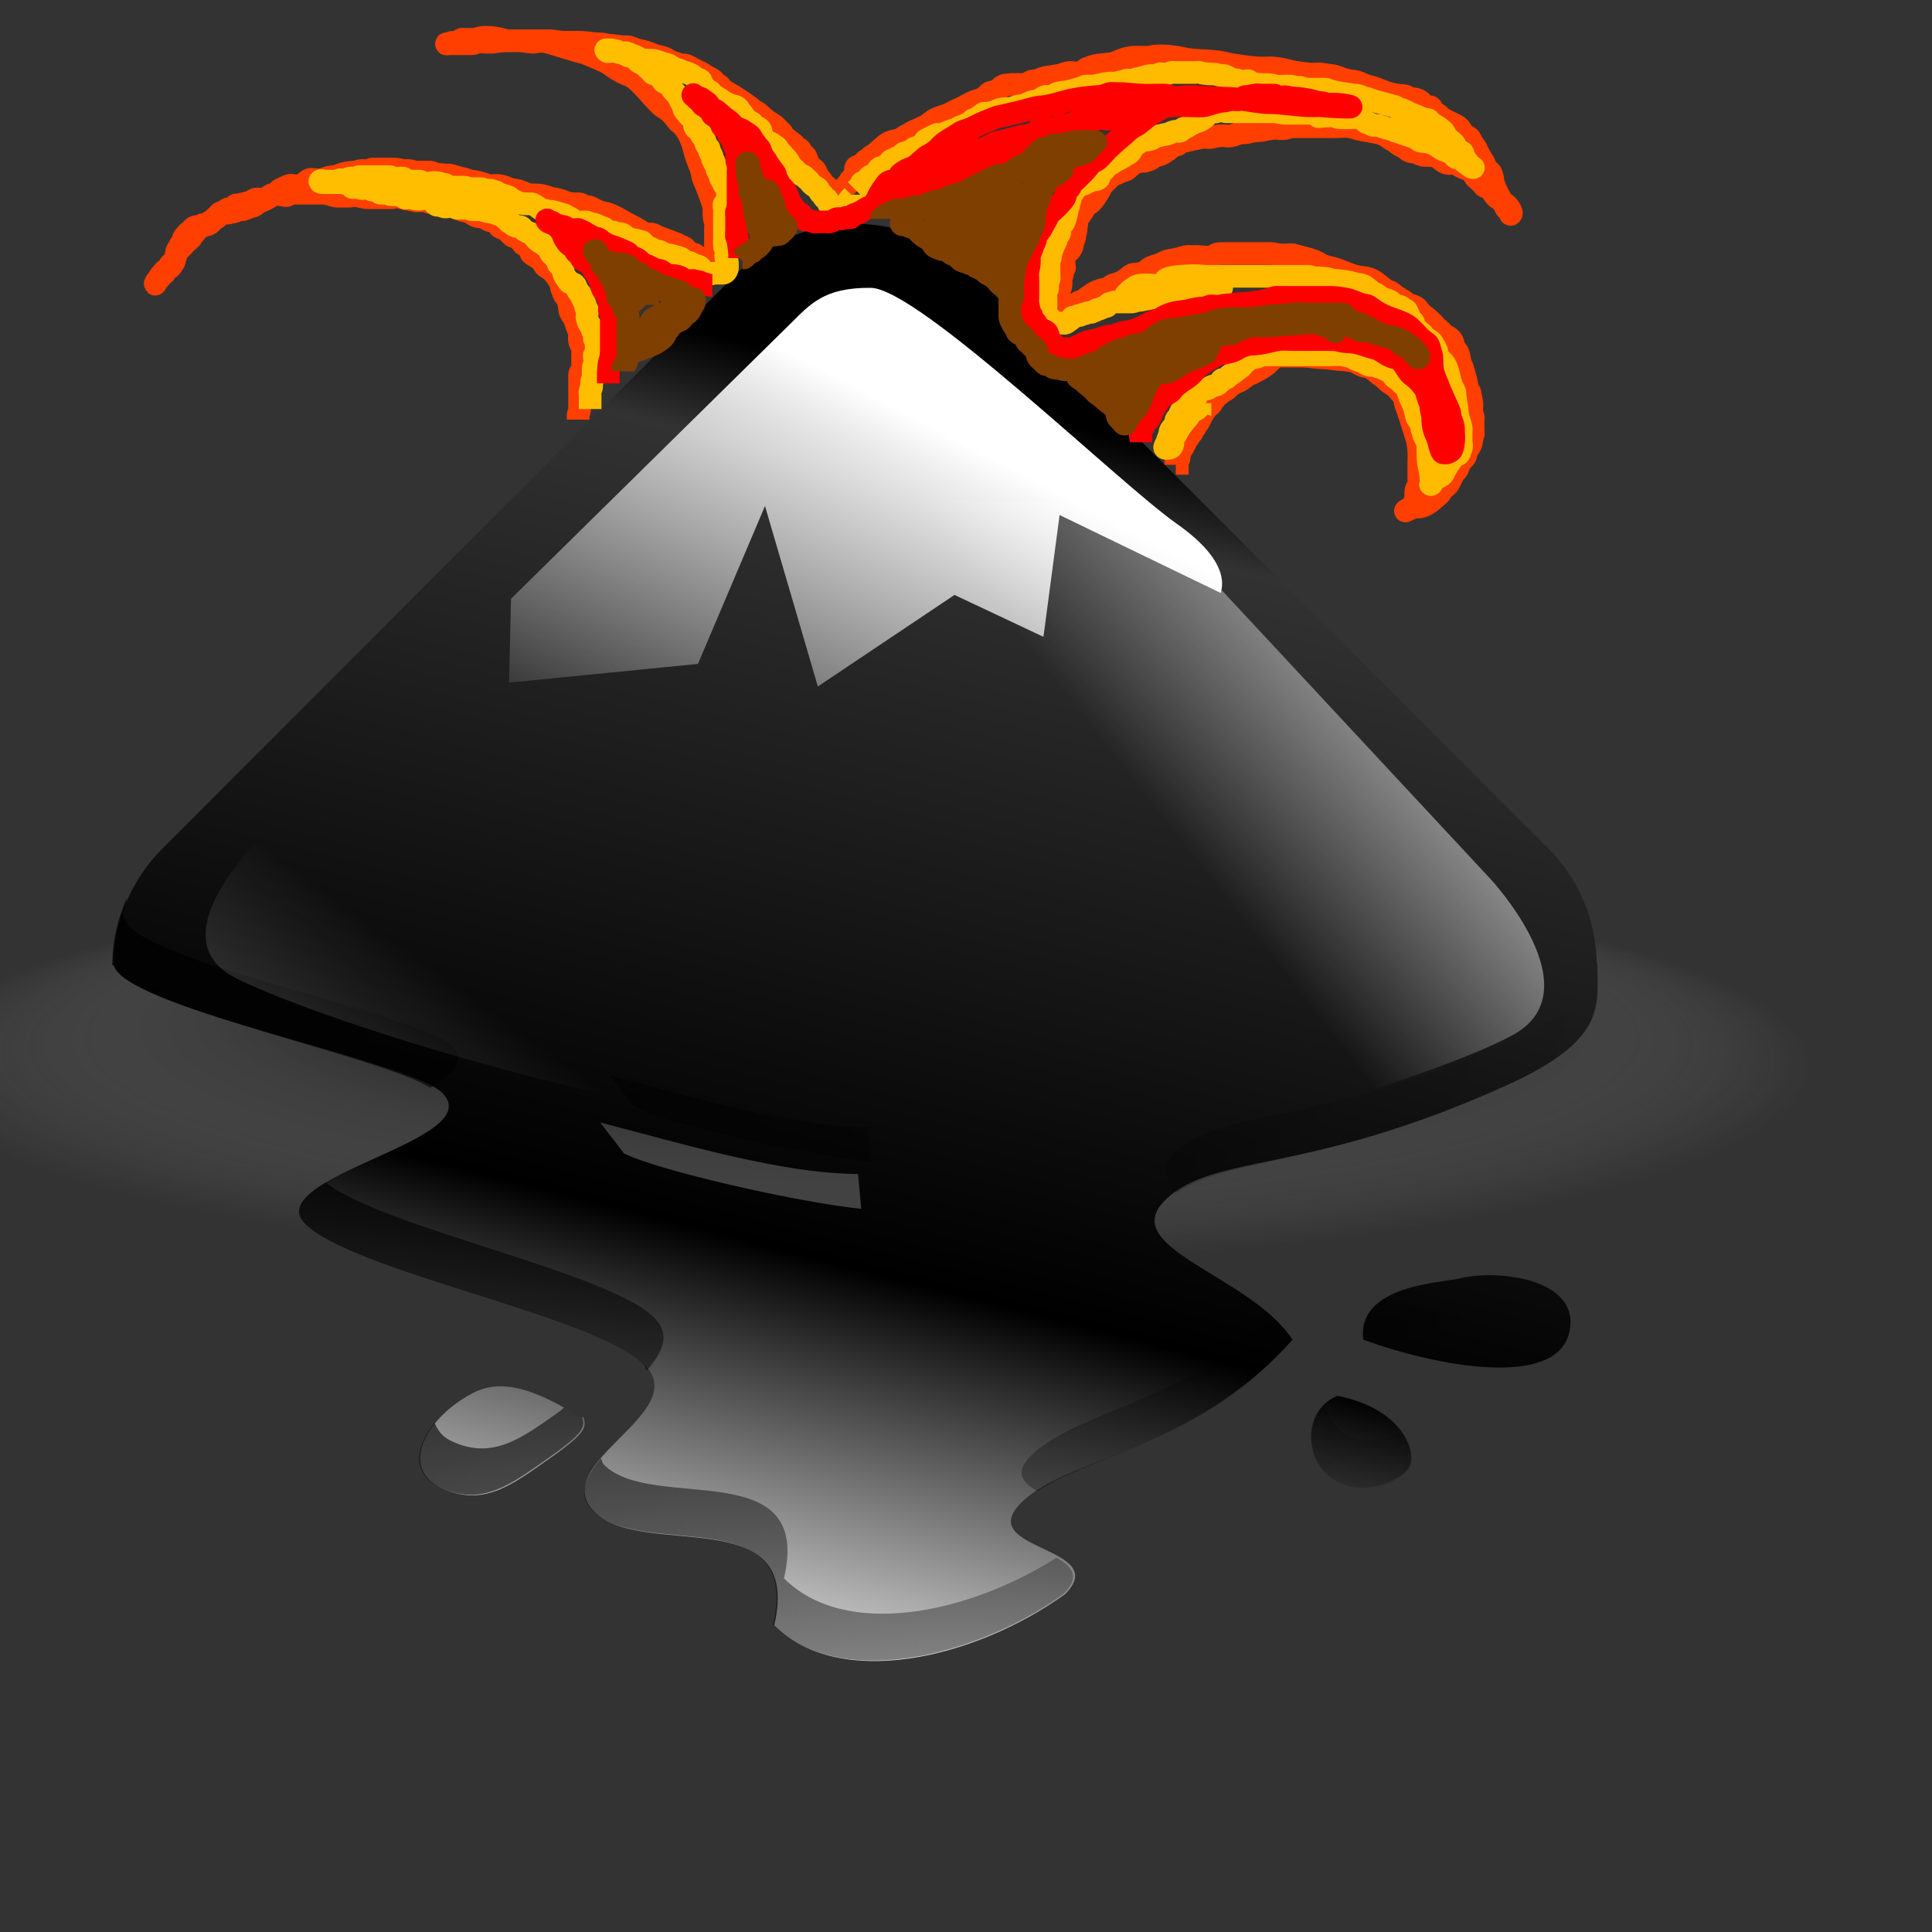 <?xml version="1.0"?><svg width="170.667" height="170.667" xmlns="http://www.w3.org/2000/svg" xmlns:xlink="http://www.w3.org/1999/xlink">
 <rect width="100%" height="100%" fill="#333333" stroke="none"/>
 <title>Mountain Spew</title>
 <defs>
  <linearGradient id="linearGradient909">
   <stop stop-color="#000000" stop-opacity="0" offset="0" id="stop910"/>
   <stop stop-color="#000000" stop-opacity="0.17" offset="1" id="stop913"/>
  </linearGradient>
  <linearGradient y2="-1.733" y1="0.667" xlink:href="#linearGradient909" x2="0.5" x1="0.5" id="linearGradient907"/>
  <linearGradient id="linearGradient826">
   <stop stop-color="#000000" stop-opacity="0.953" offset="0" id="stop827"/>
   <stop stop-color="#000000" stop-opacity="0.761" offset="0.366" id="stop830"/>
   <stop stop-color="#000000" stop-opacity="0.529" offset="0.471" id="stop847"/>
   <stop stop-color="#ffffff" stop-opacity="0" offset="1" id="stop828"/>
  </linearGradient>
  <radialGradient xlink:href="#linearGradient826" r="0.414" id="radialGradient829" fy="0.156" fx="0.506" cy="0.469" cx="0.494"/>
  <linearGradient id="linearGradient1323">
   <stop stop-color="#000000" stop-opacity="0.777" offset="0" id="stop1324"/>
   <stop stop-color="#000000" stop-opacity="0" offset="1" id="stop1325"/>
  </linearGradient>
  <linearGradient id="linearGradient1273">
   <stop stop-color="#ffffff" offset="0" id="stop1274"/>
   <stop stop-color="#ffffff" stop-opacity="0" offset="1" id="stop1275"/>
  </linearGradient>
  <linearGradient id="linearGradient1222">
   <stop stop-color="#000000" stop-opacity="0.322" offset="0" id="stop1223"/>
   <stop stop-color="#000000" stop-opacity="0" offset="1" id="stop1224"/>
  </linearGradient>
  <linearGradient id="linearGradient1218">
   <stop stop-color="#000000" offset="0" id="stop1219"/>
   <stop stop-color="#323232" offset="0.073" id="stop1321"/>
   <stop stop-color="#000000" offset="0.653" id="stop1320"/>
   <stop stop-color="#fff" offset="1" id="stop1220"/>
  </linearGradient>
  <linearGradient y2="0.247" y1="2.16" xlink:href="#linearGradient1222" x2="0.426" x1="-0.965" id="linearGradient1221"/>
  <linearGradient y2="0.5" y1="0.5" xlink:href="#linearGradient1323" x2="1" x1="0" id="linearGradient1231"/>
  <linearGradient xlink:href="#linearGradient1222" id="linearGradient1270"/>
  <linearGradient y2="0.555" y1="0.236" xlink:href="#linearGradient1273" x2="0.535" x1="1.074" id="linearGradient1272"/>
  <linearGradient y2="0.802" y1="1.523" xlink:href="#linearGradient1273" x2="0.37" x1="-0.366" id="linearGradient1277"/>
  <linearGradient y2="0.14" y1="1.868" xlink:href="#linearGradient1222" x2="0.426" x1="0.458" id="linearGradient1305" gradientTransform="scale(1.002,0.998)"/>
  <linearGradient y2="0.118" y1="1.967" xlink:href="#linearGradient1222" x2="0.415" x1="0.45" id="linearGradient1306" gradientTransform="scale(1.006,0.994)"/>
  <linearGradient y2="0.125" y1="1.935" xlink:href="#linearGradient1222" x2="0.42" x1="0.454" id="linearGradient1307" gradientTransform="scale(1.004,0.996)"/>
  <linearGradient y2="0.136" y1="1.888" xlink:href="#linearGradient1222" x2="0.423" x1="0.456" id="linearGradient1308" gradientTransform="scale(1.004,0.996)"/>
  <linearGradient y2="0.131" y1="1.908" xlink:href="#linearGradient1222" x2="0.421" x1="0.454" id="linearGradient1309" gradientTransform="scale(1.005,0.995)"/>
  <linearGradient y2="0.994" y1="0.277" xlink:href="#linearGradient1273" x2="-0.173" x1="0.507" id="linearGradient1318"/>
  <linearGradient y2="0.986" y1="0.097" xlink:href="#linearGradient1218" x2="0.271" x1="0.504" id="linearGradient1322"/>
 </defs>
 <g>
  <title>Layer 1</title>
  <g transform="matrix(0.876,0,0,0.869,1.049,-7.966)" id="g1394">
   <path opacity="0.694" fill="url(#radialGradient829)" stroke-width="4.431" stroke-dasharray="17.724 17.724 " stroke-dashoffset="0" id="path898" d="m204.745,119.055a118.221,24.466 0 1 0 -236.443,0a118.221,24.466 0 1 0 236.443,0z"/>
   <path fill="url(#radialGradient829)" stroke-width="4.431" stroke-dasharray="17.724 17.724 " stroke-dashoffset="0" id="ball1" d="m172.477,136.588a84.197,44.603 0 1 0 -168.395,0a84.197,44.603 0 1 0 168.395,0z"/>
  </g>
  <g fill="url(#linearGradient1221)" transform="matrix(1.822,0,0,1.663,-180.008,12.267)" id="g1310">
   <path fill-opacity="0.074" fill-rule="evenodd" stroke-width="1pt" id="path1278" d="m139.271,11.077c-2.051,0 -4.116,0.772 -5.688,2.344l-27.906,27.938c-1.54,1.54 -2.344,3.552 -2.375,5.562c-0,0.034 0,0.091 0,0.125l0.062,0c0.535,2.034 14.334,4.615 15.875,6.156c2.328,2.328 -8.921,4.047 -6.594,6.375c2.328,2.328 14.078,4.485 16.406,6.812c2.328,2.328 -4.765,4.797 -2.438,7.125c2.328,2.328 10.135,-0.571 8.719,5.5c3.143,3.143 9.703,1.643 14.094,-1.5c2.328,-2.328 -4.453,-2.11 -2.125,-4.438c2.328,-2.328 8.206,-2.339 13.156,-7.906c-1.993,-3.099 -8.515,-4.422 -6.188,-6.75c2.328,-2.328 6.83,-1.16 16.594,-5.594c4.766,-2.165 4.393,-3.788 4.375,-5.781c-0,-0.042 0,-0.083 0,-0.125l-0.031,0c-0.031,-2.01 -0.803,-4.022 -2.344,-5.562l-27.938,-27.938c-1.572,-1.572 -3.605,-2.344 -5.656,-2.344zm-0.25,3.625c0.912,0.024 1.65,0.72 3.094,1.656l13.188,9.781c0.144,0.094 0.28,0.181 0.406,0.281c0.126,0.1 0.267,0.206 0.375,0.312c0.108,0.106 0.191,0.233 0.281,0.344c0.09,0.111 0.178,0.229 0.25,0.344c0.072,0.115 0.133,0.226 0.188,0.344c0.054,0.118 0.089,0.223 0.125,0.344c0.036,0.12 0.076,0.253 0.094,0.375c0.018,0.122 0.031,0.253 0.031,0.375l-7.812,-3.781l-0.781,5.906l-4.312,-2.031l-6.625,4.438l-2.562,-8.75l-3.25,7.656l-9.156,0.906l0.094,-4.063c0,-0.977 5.292,-7.809 8.5,-9.438l5.875,-4.219c0.866,-0.562 1.453,-0.795 2,-0.781zm-12.125,39.938c4.159,1.079 8.787,2.475 12.5,2.5l0.156,1.688c-3.179,-0.328 -9.914,-1.877 -11.5,-2.688l-1.156,-1.5zm43.344,7.406c-0.635,-0.02 -1.236,0.043 -1.688,0.156c-0.852,0.213 -4.988,0.311 -4.656,2.969c3.655,1.328 9.305,2.346 9.969,-0.312c0.499,-1.993 -1.72,-2.751 -3.625,-2.812zm-47.781,5.406c-0.575,-0.067 -1.138,0.004 -1.688,0.281c-2.199,1.109 -3.68,3.574 -1.625,4.594c2.055,1.019 3.511,-0.141 5.312,-1.406c1.802,-1.265 1.755,-1.512 1.625,-2c-0.249,0.067 -1.9,-1.268 -3.625,-1.469zm40.188,0.438c-1.661,0.664 -1.642,2.972 -0.312,3.969c1.329,0.997 2.992,0.352 3.656,-0.312c0.665,-0.664 -0.022,-2.992 -3.344,-3.656z"/>
   <path fill-opacity="0.074" fill-rule="evenodd" stroke-width="1pt" id="path1283" d="m137.969,10.719c-3.265,0.342 -5.515,3.137 -7.811,5.222c-8.386,8.563 -16.963,16.971 -25.273,25.588c-1.353,1.729 -1.903,3.764 -2.166,5.908c4.721,3.449 10.98,3.468 16,6.344c-1.414,2.233 -4.855,2.146 -6.413,4.372c-1.355,0.913 0.569,2.409 1.579,2.754c4.196,2.119 8.926,2.932 13.094,5.162c2.162,0.155 2.016,2.329 0.581,3.397c-1.137,1.145 -2.894,3.047 -1.156,4.473c2.125,1.477 4.942,1.073 7.315,1.936c1.667,0.914 0.484,2.567 1.625,3.719c2.865,2.247 6.832,1.85 10.026,0.568c1.642,-0.483 3.133,-1.55 4.568,-2.381c1.384,-1.613 -0.774,-2.767 -2,-3.438c-0.805,-1.336 1.875,-1.872 2.789,-2.508c3.503,-1.42 6.905,-3.063 9.597,-5.759c1.678,-1.036 -0.786,-2.51 -1.573,-3.326c-1.454,-1.079 -3.365,-1.744 -4.281,-3.406c2.363,-2.607 6.311,-2.121 9.358,-3.457c3.659,-0.931 7.14,-2.559 10.364,-4.446c2.128,-1.586 1.568,-4.347 1.153,-6.583c-1.517,-4.711 -6.018,-7.512 -9.198,-11.076c-7.144,-7.045 -14.18,-14.224 -21.39,-21.185c-1.924,-1.48 -4.351,-2.272 -6.787,-1.878zm2.188,5c5.176,3.793 10.363,7.573 15.531,11.375c0.108,1.035 -2.721,-1.099 -3.802,-1.389c-1.324,-0.394 -3.653,-2.714 -3.284,0.031c-0.568,1.118 0.292,4.878 -1.348,4.013c-1.483,-0.797 -3.454,-1.982 -4.857,-0.355c-1.518,1.015 -3.035,2.029 -4.553,3.044c-0.917,-3.167 -1.83,-6.334 -2.75,-9.5c-1.262,2.932 -2.498,5.876 -3.75,8.812c-2.74,0.271 -5.479,0.542 -8.219,0.812c-0.189,-2.031 0.254,-4.07 1.665,-5.511c3.047,-4.886 8.125,-7.871 12.698,-11.123c0.893,-0.529 1.695,-0.462 2.669,-0.21zm-8.094,40.844c2.197,0.569 4.484,0.682 6.719,1.062c-0.85,1.017 -2.946,-0.304 -4.28,-0.348c-1.742,-0.381 -3.484,-0.75 -5.126,-1.465c0.896,0.25 1.792,0.5 2.688,0.75zm36.438,5.062c-2.02,0.47 -4.9,0.744 -5.156,3.344c0.664,0.965 2.776,1.324 4.133,1.583c2.133,0.34 5.048,1.108 6.543,-0.879c1.276,-1.78 -0.632,-4.044 -2.613,-3.918c-0.962,-0.328 -1.916,-0.252 -2.905,-0.13zm-47.844,5.531c-1.478,1.017 -3.484,2.55 -2.844,4.594c1.511,2.193 4.636,1.578 6.363,-0.005c1.142,-0.649 3.051,-1.895 2.168,-3.338c-1.813,-0.788 -3.637,-1.985 -5.688,-1.25zm41.594,0.312c-1.265,0.836 -1.773,2.587 -0.897,3.853c0.671,1.683 2.919,1.859 4.294,0.942c1.837,-0.563 1.031,-2.916 -0.309,-3.605c-0.675,-0.843 -2.217,-1.252 -3.087,-1.19z"/>
   <path fill-opacity="0.074" fill-rule="evenodd" stroke-width="1pt" id="path1286" d="m137.094,12.062c-3.641,1.596 -6.199,4.992 -9.066,7.698c-7.378,7.517 -14.91,14.908 -22.211,22.484c-1.044,1.339 -1.618,2.869 -1.879,4.537c4.088,2.881 9.417,3.033 13.835,5.253c1.465,0.146 3.058,1.629 1.703,2.88c-1.748,1.8 -4.828,1.954 -6.288,4.023c3.799,2.741 8.537,3.377 12.731,5.262c1.434,1.049 4.02,1.142 4.081,3.331c-0.387,1.938 -2.319,3.064 -3.156,4.812c1.823,2.573 5.573,1.183 7.974,2.851c1.304,0.804 0.945,2.525 1.52,3.592c3.005,2.198 7.23,1.237 10.262,-0.523c0.978,-0.332 3.656,-1.525 1.653,-2.396c-1.459,-0.327 -2.682,-2.075 -1.267,-3.19c3.608,-2.748 8.541,-3.376 11.768,-6.764c1.687,-1.276 -1.234,-2.401 -2.108,-3.128c-1.329,-0.979 -3.625,-1.92 -3.334,-3.879c2.212,-3.07 6.451,-2.656 9.669,-3.997c3.659,-0.898 7.197,-2.466 10.414,-4.323c2.051,-1.819 1.007,-4.731 0.308,-6.911c-3.687,-5.169 -8.769,-9.146 -13.098,-13.768c-5.548,-5.422 -10.926,-11.075 -16.579,-16.354c-2.014,-1.285 -4.343,-2.396 -6.758,-1.522l-0.176,0.032zm2.156,2.094c5.118,2.417 9.195,6.459 13.812,9.701c1.735,1.561 4.691,2.605 4.595,5.362c-1.673,0.402 -3.138,-1.31 -4.733,-1.752c-1.444,-0.488 -3.864,-2.778 -3.458,0.152c-0.514,1.057 0.211,4.477 -1.161,3.91c-1.441,-0.612 -3.053,-1.787 -4.574,-1.648c-2.169,1.479 -4.347,2.946 -6.512,4.432c-0.818,-2.658 -1.579,-5.335 -2.375,-8c-1.057,2.119 -1.859,4.649 -3.062,6.531c-3.26,0.323 -6.521,0.645 -9.781,0.969c0.027,-2.373 -0.412,-5.061 1.451,-6.912c2.935,-4.972 8.09,-7.963 12.517,-11.369c1.086,-0.4 2.205,-1.175 3.281,-1.375zm-12.906,39.75c4.476,1.193 8.99,2.174 13.594,2.719c0.878,1.755 -0.321,3.265 -2.186,2.406c-3.397,-0.688 -6.797,-1.619 -10.127,-2.531c-0.249,-0.482 -2.898,-3.167 -1.281,-2.594zm42.344,8.844c-1.42,0.396 -3.494,0.273 -4,2c2.728,0.522 5.674,1.877 8.344,0.438c0.917,-1.854 -1.807,-2.38 -3.107,-2.48c-0.412,0.014 -0.825,0.028 -1.237,0.043zm-47.719,5.5c-1.088,0.844 -3.251,2.891 -0.963,3.618c2.112,0.51 3.714,-1.294 5.276,-2.399c-1.111,-1.089 -2.798,-1.501 -4.312,-1.219zm41.281,0.688c-0.983,1.901 1.788,3.77 3.076,2.091c0.66,-1.061 -2.217,-2.923 -3.076,-2.091z"/>
   <path fill-opacity="0.074" fill-rule="evenodd" stroke-width="1pt" id="path1295" d="m137.5,12.562c-5.936,3.322 -10.021,8.951 -14.907,13.544c-5.518,5.694 -11.256,11.226 -16.638,17.02c-0.685,1.105 -2.052,3.589 -0.067,3.983c4.595,2.415 10.182,2.787 14.362,5.827c0.946,2.321 -1.93,3.267 -3.473,4.198c-1.629,0.511 -3.519,2.04 -0.792,2.601c4.531,2.443 9.924,3.076 14.077,6.233c1.342,2.187 -1.184,4.12 -2.098,5.848c0.011,1.79 2.648,1.393 3.889,1.878c2.153,0.167 4.459,1.373 4.673,3.743c0.721,1.877 3.295,1.939 5.036,1.937c2.321,-0.293 4.325,-1.526 6.438,-2.438c-0.107,-1.453 -2.526,-1.594 -2.219,-3.375c1.869,-2.994 5.686,-3.628 8.546,-5.351c1.624,-0.704 3.081,-1.775 4.172,-3.18c-1.805,-2.138 -5.383,-2.824 -5.731,-6.006c0.366,-1.114 2.131,-2.169 3.381,-2.711c5.324,-2.009 11.147,-2.785 16.033,-5.879c2.572,-1.039 1.721,-4.255 0.967,-6.268c-2.153,-3.024 -5.064,-5.625 -7.508,-8.487c-2.519,-2.588 -5.146,-5.07 -7.705,-7.619c1.053,1.532 -0.929,2.271 -2.074,1.314c-1.904,-0.831 -3.803,-1.65 -5.738,-2.408c-0.075,1.665 -0.428,3.284 -0.781,4.906c-2.394,0.642 -4.719,-2.515 -6.894,-0.47c-1.794,0.994 -3.194,2.669 -5.11,3.294c-1.371,-0.249 -1.188,-3.041 -1.894,-4.33c-0.414,-2.891 -1.136,-2.255 -2.009,0.115c-0.8,1.499 -1.144,3.595 -3.312,3.092c-2.896,0.287 -5.792,0.573 -8.687,0.861c0.019,-2.979 -0.268,-6.343 2.088,-8.598c3.297,-4.651 8.164,-7.82 12.708,-11.046c1.521,-0.706 3.41,-1.756 4.817,-0.257c3.725,2.557 7.519,4.955 11.012,7.807c-2.996,-2.83 -5.808,-5.923 -8.917,-8.592c-1.761,-0.88 -3.626,-1.962 -5.646,-1.189zm-11.094,40.781c4.688,0.923 9.371,1.878 14.062,2.781c0.194,1.366 0.435,3.643 -1.569,3.592c-3.907,-0.746 -7.858,-1.834 -11.713,-2.842c-0.577,-0.919 -2.352,-2.318 -1.781,-3.25c0.329,-0.048 0.679,-0.333 1,-0.281zm40.125,10.469c-1.63,1.018 2.192,1.067 3.069,1.349c1.224,0.352 4.202,-0.517 1.9,-1.568c-1.718,-0.377 -3.289,-0.338 -4.969,0.219zm-45.719,5.375c-2.038,1.31 -0.173,2.862 1.487,1.593c1.92,-0.234 1.958,-2.197 -0.161,-1.924c-0.513,-0.071 -0.935,-0.051 -1.326,0.33zm41.969,1.062c2.262,2.16 1.723,-1.667 0,-0.462c0,0.096 0,0.404 0,0.462z"/>
   <path fill-opacity="0.074" fill-rule="evenodd" stroke-width="1pt" id="path1300" d="m137.25,10.312c-2.677,0.499 -4.577,2.738 -6.601,4.403c-8.869,8.736 -17.531,17.722 -26.274,26.566c-1.205,2.007 -1.902,4.175 -2.312,6.469c3.772,1.879 7.584,3.619 11.692,4.627c0.992,0.624 4.397,0.835 3.276,2.248c-2.155,1.146 -4.847,1.921 -5.781,4.438c1.824,3.199 5.883,3.386 8.892,4.91c2.526,0.999 5.051,1.998 7.577,2.997c0.078,2.64 -0.591,1.756 -1.922,0.573c-2.035,-1.034 -5.055,-1.982 -6.654,0.258c-1.454,0.886 -2.585,3.14 -1.476,4.562c2.075,2.248 5.632,1.197 7.557,-0.73c0.167,-0.179 -0.278,2.698 1.332,2.994c2.196,1.262 5.006,0.91 7.194,2.156c0.425,1.856 1.173,3.957 3.351,4.248c3.439,1.39 7.319,0.368 10.404,-1.445c1.311,-0.713 3.823,-1.241 3.247,-3.21c-0.045,-1.294 -3.214,-2.074 -1.439,-3.281c4.247,-1.89 8.6,-3.884 11.875,-7.25c0.804,-2.113 -2.116,-2.994 -3.25,-4.281c-1.361,-1.145 -3.636,-2.367 -0.767,-3.155c5.277,-1.98 11.13,-2.756 15.97,-5.872c2.559,-0.812 3.613,-3.71 2.876,-6.154c-0.024,-2.461 -1.651,-4.498 -3.021,-6.408c-4.758,-5.421 -10.262,-10.135 -15.268,-15.326c-4.35,-4.194 -8.531,-8.649 -12.984,-12.683c-2.25,-1.446 -4.84,-1.918 -7.492,-1.652zm3.156,6.312c3.976,2.79 7.858,5.746 11.812,8.594c-1.218,-0.748 -2.508,-1.21 -3.938,-1.312c-0.2,1.711 -0.441,3.416 -0.656,5.125c-1.852,-0.551 -3.949,-1.667 -5.604,-0.087c-1.225,0.377 -3.302,3.085 -3.993,2.002c-0.937,-3.232 -1.869,-6.465 -2.809,-9.697c-1.427,3.318 -2.832,6.647 -4.25,9.969c-2.406,0.24 -4.812,0.479 -7.219,0.719c-0.014,-3.433 2.659,-5.996 4.755,-8.399c3.098,-2.66 6.335,-5.258 9.866,-7.272c0.686,-0.338 1.355,0.235 2.035,0.359zm24.719,45.312c-1.175,0.746 -3.078,2.226 -1.812,3.688c2.463,1.612 5.537,1.721 8.375,1.814c2.11,-0.059 4.189,-2.556 2.753,-4.473c-1.339,-2.303 -4.387,-1.789 -6.625,-1.765c-0.897,0.245 -1.794,0.491 -2.691,0.737zm-3.094,5.094c-1.196,0.969 -1.741,2.664 -1.268,4.227c0.404,1.781 2.462,2.236 4.024,1.734c2.352,0.189 3.305,-3.167 1.347,-4.339c-1.164,-0.985 -2.479,-1.964 -4.103,-1.622z"/>
   <path fill-opacity="0.074" fill-rule="evenodd" stroke-width="1pt" id="path1304" d="m136.875,9.562c-5.222,2.207 -8.73,6.822 -12.716,10.654c-6.807,6.901 -13.662,13.768 -20.44,20.69c-0.866,2.427 -1.721,4.857 -2.594,7.281c4.806,2.096 9.638,4.089 14.625,5.719c-0.307,1.457 -2.752,1.285 -3.509,2.682c-1.345,0.857 -2.224,3.198 -0.345,3.98c2.969,2.79 7.044,3.795 10.729,5.307c-2.897,-0.841 -4.817,2.216 -5.938,4.375c-0.676,2.7 2.427,4.401 4.752,4.009c1.445,0.519 3.431,-2.365 3.626,-0.13c2.152,2.445 6.287,1.869 8.532,4.159c0.726,2.014 2.395,3.697 4.636,3.718c2.024,0.583 4.005,0.308 5.958,-0.392c2.28,-0.516 4.451,-1.654 6.446,-2.79c1.51,-1.069 1.178,-3.478 -0.2,-4.512c-0.203,-1.608 2.301,-1.63 3.319,-2.493c2.742,-1.256 5.15,-3.016 7.462,-4.913c-1.022,1.47 -1.408,3.41 -0.838,5.082c0.965,2.28 3.841,1.668 5.775,1.543c1.933,-0.921 2.681,-3.9 0.719,-5.188c-2.849,-1.762 -0.401,-0.94 1.403,-0.432c2.236,0.133 5.034,0.836 6.557,-1.33c1.688,-1.629 0.628,-4.195 -0.991,-5.456c-2.015,-1.072 -4.432,-0.76 -6.616,-0.656c-1.96,0.347 -3.448,1.512 -4.665,3.031c-1.488,1.193 1.713,3.392 -0.05,2.951c-1.277,0.22 0.289,-2.328 -1.241,-3.158c-0.997,-1.463 -2.68,-2.376 -3.928,-3.637c6.029,-2.916 13.073,-3.706 18.469,-7.906c1.978,-2.346 1.079,-5.452 0.5,-8.125c-3.595,-6.548 -9.586,-11.243 -14.731,-16.533c-5.479,-5.337 -10.925,-10.721 -16.425,-16.03c-2.396,-0.963 -4.846,-1.628 -7.45,-1.494c-0.268,0.026 -0.576,-0.098 -0.831,-0.006zm7.125,10.562c1.419,1.092 2.855,2.165 4.281,3.25c-1.31,1.002 -0.847,2.932 -1.312,4.344c-1.955,-0.531 -4.085,-0.602 -5.679,0.849c-0.985,0.833 -2.83,1.755 -2.979,-0.184c-0.88,-3.032 -1.716,-6.08 -2.623,-9.103c1.531,-0.463 3.095,-2.937 4.595,-1.535c1.239,0.793 2.478,1.586 3.717,2.379zm-13.469,10.281c-1.844,0.188 -3.688,0.375 -5.531,0.562c0.706,-3.517 3.617,-5.979 6.093,-8.336c1.356,-0.984 2.628,-2.101 4.032,-3.007c-1.531,3.594 -3.062,7.188 -4.594,10.781z"/>
  </g>
  <path fill="url(#linearGradient1322)" fill-rule="evenodd" stroke-width="1pt" id="path1217" d="m75.568,19.776c-3.737,0 -7.5,1.407 -10.364,4.271l-50.851,50.908c-2.807,2.807 -4.272,6.473 -4.328,10.136c-0.001,0.061 0,0.166 0,0.228l0.114,0c0.974,3.707 26.119,8.41 28.927,11.218c4.241,4.241 -16.256,7.375 -12.015,11.617c4.241,4.241 25.654,8.172 29.895,12.414c4.241,4.241 -8.683,8.742 -4.442,12.983c4.241,4.241 18.468,-1.041 15.887,10.022c5.727,5.728 17.68,2.994 25.682,-2.733c4.241,-4.241 -8.113,-3.845 -3.872,-8.086c4.241,-4.241 14.952,-4.261 23.973,-14.407c-3.631,-5.647 -15.516,-8.059 -11.275,-12.3c4.241,-4.241 12.445,-2.113 30.237,-10.193c8.685,-3.945 8.005,-6.902 7.972,-10.535c-0.001,-0.076 0,-0.151 0,-0.228l-0.057,0c-0.056,-3.663 -1.464,-7.329 -4.271,-10.136l-50.908,-50.908c-2.864,-2.864 -6.57,-4.271 -10.307,-4.271zm-22.55,79.379c7.579,1.966 16.012,4.509 22.777,4.555l0.285,3.075c-5.794,-0.597 -18.065,-3.421 -20.955,-4.897l-2.107,-2.733zm78.981,13.496c-1.157,-0.037 -2.252,0.079 -3.075,0.285c-1.552,0.388 -9.09,0.566 -8.485,5.41c6.66,2.42 16.955,4.274 18.165,-0.569c0.908,-3.632 -3.134,-5.014 -6.605,-5.125zm-87.067,9.851c-1.048,-0.122 -2.073,0.007 -3.075,0.512c-4.008,2.022 -6.705,6.513 -2.961,8.371c3.744,1.858 6.398,-0.257 9.68,-2.562c3.283,-2.305 3.198,-2.755 2.961,-3.644c-0.454,0.121 -3.462,-2.31 -6.605,-2.676zm73.23,0.797c-3.027,1.211 -2.992,5.416 -0.569,7.232c2.421,1.816 5.452,0.641 6.662,-0.569c1.211,-1.211 -0.039,-5.452 -6.093,-6.662z"/>
  <path fill="url(#linearGradient1231)" fill-rule="evenodd" stroke-width="1pt" id="path1269" d="m11.229,79.291c-0.829,1.832 -1.28,3.789 -1.31,5.751c-0.001,0.061 0,0.166 0,0.228l0.114,0c0.932,3.547 23.512,7.981 27.959,10.819c1.961,-1.167 3.249,-2.388 1.936,-3.701c-2.808,-2.808 -27.953,-7.511 -28.927,-11.218l-0.114,0c0,-0.061 -0.001,-0.166 0,-0.228c0.009,-0.564 0.266,-1.09 0.342,-1.651zm129.718,7.403c-0.995,1.575 -2.907,3.176 -6.947,5.011c-17.792,8.08 -25.996,5.952 -30.237,10.193c-1.285,1.285 -0.826,2.384 0.171,3.474c4.49,-3.175 12.573,-2.062 29.098,-9.567c7.505,-3.408 7.936,-6.104 7.915,-9.111zm-87.067,8.314l2.107,2.733c2.89,1.476 15.162,4.3 20.955,4.897l-0.285,-3.075c-6.766,-0.046 -15.198,-2.59 -22.777,-4.555zm-25.112,9.453c-1.896,1.148 -3.113,2.354 -1.822,3.644c4.241,4.241 25.654,8.172 29.895,12.414c0.187,0.187 0.162,0.382 0.285,0.569c1.317,-1.568 2.208,-3.145 0.683,-4.669c-4.087,-4.087 -23.794,-7.892 -29.041,-11.958zm93.957,10.079c-1.457,0.757 -2.633,1.823 -2.392,3.758c6.66,2.42 16.955,4.274 18.165,-0.569c0.236,-0.942 0.106,-1.735 -0.228,-2.392c-2.877,2.322 -9.995,1.026 -15.546,-0.797zm-10.478,2.05c-8.345,7.422 -17.369,8.201 -21.183,12.015c-1.534,1.534 -0.669,2.372 0.569,3.132c4.867,-3.26 14.241,-4.222 22.436,-13.439c-0.42,-0.653 -1.219,-1.134 -1.822,-1.708zm4.726,7.517c-1.752,1.702 -1.528,4.848 0.512,6.378c2.421,1.816 5.452,0.641 6.662,-0.569c0.622,-0.622 0.54,-2.016 -0.456,-3.417c-1.477,0.76 -3.418,1.252 -5.239,-0.114c-0.77,-0.577 -1.214,-1.391 -1.481,-2.278zm-67.137,0.228c-0.203,0.148 -0.162,0.175 -0.399,0.342c-3.283,2.305 -5.936,4.42 -9.68,2.562c-0.783,-0.388 -1.1,-0.965 -1.367,-1.537c-1.665,2.053 -2.072,4.412 0.399,5.637c3.744,1.858 6.398,-0.258 9.68,-2.562c3.283,-2.305 3.198,-2.755 2.961,-3.644c-0.156,0.042 -0.935,-0.424 -1.594,-0.797zm3.246,4.499c-1.317,1.568 -2.208,3.144 -0.683,4.669c4.241,4.241 18.468,-1.041 15.887,10.022c5.728,5.728 17.68,2.994 25.682,-2.733c1.562,-1.562 0.656,-2.421 -0.626,-3.189c-7.93,5.013 -18.711,7.199 -24.087,1.822c2.58,-11.063 -11.646,-5.781 -15.887,-10.022c-0.187,-0.187 -0.162,-0.382 -0.285,-0.569z"/>
  <path fill="url(#linearGradient1272)" fill-rule="evenodd" stroke-width="1pt" id="path1271" d="m100.852,44.538l30.822,33.118c0,0 9.181,9.837 1.967,13.772c-7.214,3.935 -29.183,9.837 -29.183,9.837l-39.93,-57.499l36.323,0.773z"/>
  <path fill="url(#linearGradient1277)" fill-rule="evenodd" stroke-width="1pt" id="path1276" d="m53.385,39.381l-28.855,33.118c0,0 -11.148,9.837 -3.935,13.772c7.214,3.935 54.759,20.002 88.204,14.1l-38.364,-57.382l-17.051,-3.607z"/>
  <path fill="url(#linearGradient1318)" fill-rule="evenodd" stroke-width="1pt" id="path1317" d="m76.915,25.427c4.223,0.031 21.959,17.282 27.035,20.841c5.076,3.559 3.886,5.893 3.886,6.116l-14.236,-6.89l-1.424,10.762l-7.858,-3.701l-12.072,8.086l-4.669,-15.944l-5.922,13.951l-16.685,1.651l0.171,-7.403l24.645,-24.265c1.788,-1.76 2.983,-3.236 7.129,-3.205z"/>
  <path stroke-width="2" d="m51.067,37.067c0,-0.133 0,-0.267 0,-0.4c0,-0.133 0.133,-0.267 0.133,-0.533c0,-0.267 0,-0.4 0,-0.533c0,-0.133 0,-0.267 0,-0.8c0,-0.133 0,-0.533 0,-0.667c0,-0.133 0,-0.933 0,-1.067c0,-0.133 0.267,-0.4 0.267,-0.667c0,-0.533 0,-0.8 0,-0.933c0,-0.133 0,-0.4 0,-0.533c0,-0.267 -0.198,-0.51 -0.267,-0.8c-0.061,-0.26 0,-0.533 0,-0.667c0,-0.133 -0.333,-0.784 -0.4,-1.2c-0.021,-0.132 -0.267,-0.4 -0.4,-0.667c-0.133,-0.267 -0.082,-0.544 -0.133,-0.667c-0.072,-0.174 -0.031,-0.287 -0.133,-0.533c-0.072,-0.174 -0.332,-0.251 -0.4,-0.667c-0.021,-0.132 -0.133,-0.133 -0.133,-0.4c0,-0.133 -0.082,-0.277 -0.133,-0.4c-0.072,-0.174 -0.229,-0.428 -0.533,-0.8c-0.119,-0.146 -0.251,-0.292 -0.667,-0.533c-0.258,-0.15 -0.212,-0.345 -0.4,-0.533c-0.094,-0.094 -0.291,-0.226 -0.533,-0.4c-0.153,-0.11 -0.211,-0.078 -0.4,-0.267c-0.094,-0.094 0.055,-0.211 -0.133,-0.4c-0.094,-0.094 -0.092,-0.195 -0.267,-0.267c-0.123,-0.051 -0.328,-0.092 -0.4,-0.267c-0.051,-0.123 -0.092,-0.328 -0.267,-0.4c-0.493,-0.204 -0.533,-0.133 -0.667,-0.267c-0.267,-0.267 -0.345,-0.345 -0.533,-0.533c-0.094,-0.094 -0.154,-0.031 -0.4,-0.133c-0.174,-0.072 -0.197,-0.153 -0.267,-0.267c-0.313,-0.507 -0.64,-0.301 -0.8,-0.4c-0.717,-0.443 -0.942,-0.25 -1.2,-0.4c-0.416,-0.241 -0.51,-0.331 -0.8,-0.4c-0.26,-0.061 -0.475,-0.075 -0.8,-0.267c-0.837,-0.492 -1.067,-0.267 -1.2,-0.267c-0.133,0 -0.306,0.094 -0.4,0c-0.189,-0.189 -0.267,-0.267 -0.4,-0.267c-0.267,0 -0.41,0.051 -0.533,0c-0.174,-0.072 -0.267,-0.133 -0.4,-0.133c-0.133,0 -0.267,0 -0.4,0c-0.133,0 -0.27,0.031 -0.4,0c-0.29,-0.068 -0.533,-0.133 -0.667,-0.133c-0.133,0 -0.243,-0.065 -0.533,-0.133c-0.519,-0.123 -0.667,0 -0.8,0c-0.133,0 -0.267,0 -0.667,0c-0.4,0 -0.533,0 -1.067,0c-0.133,0 -0.267,0 -0.4,0c-0.267,0 -0.51,-0.065 -0.8,-0.133c-0.519,-0.122 -0.667,0 -0.8,0c-0.267,0 -0.4,0 -0.533,0c-0.267,0 -0.533,0 -0.667,0c-0.133,0 -0.933,-0.267 -1.067,-0.267c-0.267,0 -0.533,0 -0.667,0c-0.267,0 -0.4,0 -0.533,0c-0.133,0 -0.267,0 -0.4,0c-0.133,0 -0.267,0 -0.4,0c-0.133,0 -0.267,0 -0.4,0c-0.133,0 -0.267,0 -0.4,0c-0.267,0 -0.306,0.039 -0.4,0.133c-0.189,0.189 -0.4,0 -0.8,0c-0.133,0 -0.297,-0.153 -0.667,0c-0.174,0.072 -0.345,0.211 -0.533,0.4c-0.094,0.094 -0.267,0 -0.4,0c-0.133,0 -0.41,-0.051 -0.533,0c-0.174,0.072 -0.243,0.198 -0.533,0.267c-0.13,0.031 -0.4,0.133 -0.533,0.133c-0.133,0 -0.133,0.133 -0.267,0.133c-0.133,0 -0.306,-0.094 -0.4,0c-0.189,0.189 -0.172,0.172 -0.267,0.267c-0.094,0.094 -0.345,-0.055 -0.533,0.133c-0.094,0.094 -0.41,0.216 -0.533,0.267c-0.174,0.072 -0.226,0.328 -0.4,0.4c-0.123,0.051 -0.189,0.158 -0.267,0.267c-0.493,0.684 -0.882,0.277 -0.933,0.4c-0.072,0.174 -0.267,0.133 -0.4,0.133c-0.133,0 -0.306,0.039 -0.4,0.133c-0.094,0.094 -0.114,0.156 -0.267,0.267c-0.242,0.174 -0.439,0.439 -0.533,0.533c-0.094,0.094 -0.061,0.226 -0.133,0.4c-0.051,0.123 -0.195,0.226 -0.267,0.4c-0.051,0.123 -0.267,0.4 -0.267,0.533c0,0.133 -0.061,0.359 -0.133,0.533c-0.051,0.123 -0.039,0.306 -0.133,0.4c-0.094,0.094 -0.172,0.306 -0.267,0.4c-0.094,0.094 -0.153,0.063 -0.267,0.133c-0.254,0.157 -0.461,0.359 -0.533,0.533c-0.051,0.123 -0.039,0.172 -0.133,0.267c-0.094,0.094 -0.172,0.172 -0.267,0.267c-0.189,0.189 -0.184,0.39 -0.133,0.267c0.144,-0.348 0.328,-0.492 0.4,-0.667c0.051,-0.123 0.211,-0.078 0.4,-0.267c0.094,-0.094 0.039,-0.172 0.133,-0.267c0.094,-0.094 0.195,-0.092 0.267,-0.267c0.051,-0.123 0.039,-0.172 0.133,-0.267c0.094,-0.094 0.256,-0.185 0.4,-0.533c0.102,-0.246 0.082,-0.277 0.133,-0.4c0.072,-0.174 0.172,-0.306 0.267,-0.4c0.094,-0.094 0.29,-0.247 0.4,-0.4c0.174,-0.242 0.595,-0.492 0.667,-0.667c0.051,-0.123 0.349,-0.41 0.4,-0.533c0.144,-0.348 0.4,-0.267 0.533,-0.4c0.133,-0.133 0.361,-0.18 0.667,-0.4c0.242,-0.174 0.425,-0.226 0.667,-0.4c0.153,-0.11 0.172,-0.172 0.267,-0.267c0.094,-0.094 0.133,-0.133 0.267,-0.133c0.267,0 0.41,0.051 0.533,0c0.174,-0.072 0.287,-0.031 0.533,-0.133c0.174,-0.072 0.267,-0.133 0.533,-0.133c0.267,0 0.51,-0.198 0.8,-0.267c0.13,-0.031 0.267,0 0.533,-0.267c0.133,-0.133 0.651,-0.292 1.067,-0.533c0.258,-0.15 0.377,-0.331 0.667,-0.4c0.13,-0.031 0.172,-0.172 0.267,-0.267c0.094,-0.094 0.369,-0.174 0.533,-0.267c0.478,-0.271 0.667,-0.133 0.8,-0.133c0.133,0 0.27,0.031 0.4,0c0.58,-0.137 0.585,-0.389 0.933,-0.533c0.123,-0.051 0.4,0 0.533,0c0.133,0 0.274,0.061 0.533,0c0.29,-0.069 0.8,-0.267 0.933,-0.267c0.667,0 0.662,-0.333 2,-0.4c0.266,-0.013 0.4,-0.133 0.533,-0.133c0.267,0 0.4,0 0.667,0c0.133,0 0.133,-0.133 0.4,-0.133c0.267,0 0.4,0 0.667,0c0.267,0 0.667,0 0.8,0c0.133,0 0.267,0 0.4,0c0.4,0 0.667,0.133 0.8,0.133c0.267,0 0.4,0 0.533,0c0.133,0 0.4,0.133 0.8,0.133c0.267,0 0.4,0 0.933,0c0.267,0 0.359,0.061 0.533,0.133c0.246,0.102 0.517,0.066 0.933,0.133c0.132,0.021 0.27,-0.031 0.4,0c0.29,0.069 0.802,0.245 0.933,0.267c0.416,0.068 0.8,0.267 1.067,0.267c0.133,0 0.944,0.216 1.067,0.267c0.174,0.072 0.268,0.112 0.4,0.133c0.416,0.068 0.768,-0.206 1.733,0.267c0.169,0.083 0.404,0.091 0.667,0.133c0.416,0.068 0.784,0.333 1.2,0.4c0.395,0.064 0.829,-0.085 1.733,0.267c0.278,0.108 0.424,0.046 1.067,0.267c0.282,0.097 0.667,0.267 1.067,0.267c0.133,0 0.267,0 0.4,0c0.133,0 0.247,0.023 0.4,0.133c0.242,0.174 0.404,0.103 0.533,0.133c0.29,0.068 0.788,0.466 1.333,0.533c0.265,0.033 0.554,0.165 0.8,0.267c0.348,0.144 1.196,0.674 1.467,0.8c0.921,0.427 1.177,0.732 1.467,0.8c0.259,0.061 0.441,-0.088 0.8,0.133c0.321,0.198 0.831,0.311 1.333,0.533c0.44,0.195 0.572,0.172 0.667,0.267c0.094,0.094 0.133,0.133 0.267,0.133c0.133,0 0.133,0.133 0.267,0.133c0.133,0 0.172,0.172 0.267,0.267c0.094,0.094 0.133,0.133 0.267,0.267c0.133,0.133 0.345,-0.055 0.533,0.133c0.094,0.094 0.172,0.172 0.267,0.267c0.094,0.094 0.306,0.039 0.4,0.133c0.094,0.094 0.092,0.195 0.267,0.267c0.123,0.051 0.172,0.039 0.267,0.133c0.094,0.094 0.216,-0.01 0.267,-0.133c0.072,-0.174 -0.055,-0.478 0.133,-0.667c0.094,-0.094 0.133,-0.133 0.133,-0.267c0,-0.133 0,-0.4 0,-0.533c0,-0.133 0,-0.4 0,-0.533c0,-0.267 0,-0.4 0,-0.533c0,-0.267 0,-0.4 0,-0.533c0,-0.133 0.051,-0.41 0,-0.533c-0.072,-0.174 -0.133,-0.267 -0.133,-0.667c0,-0.8 -0.076,-0.951 -0.267,-1.467c-0.103,-0.28 -0.239,-0.677 -0.4,-1.067c-0.228,-0.551 -0.315,-0.674 -0.4,-1.2c-0.068,-0.416 -0.4,-0.933 -0.667,-2c-0.267,-1.067 -0.696,-1.83 -1.2,-2.267c-0.142,-0.123 -0.226,-0.158 -0.4,-0.4c-0.661,-0.918 -0.976,-0.879 -1.333,-1.2c-0.775,-0.696 -1.731,-2.038 -2.533,-2.533c-0.359,-0.222 -0.796,-0.199 -2.133,-1.2c-0.151,-0.113 -2.002,-0.912 -2.133,-0.933c-0.416,-0.068 -2.91,-0.865 -3.2,-0.933c-0.779,-0.184 -1.067,0 -1.2,0c-0.4,0 -0.654,-0.066 -1.2,-0.133c-0.132,-0.016 -0.267,0 -0.4,0c-0.267,0 -0.4,0 -0.667,0c-0.133,0 -0.376,-0.065 -0.667,-0.133c-1.687,-0.398 -2.133,0 -2.267,0c-0.133,0 -0.267,0 -0.4,0c-0.133,0 -0.267,0 -0.4,0c-0.133,0 -0.267,0 -0.4,0c-0.133,0 -0.133,0.267 -0.4,0.267c-0.133,0 -0.267,0 -0.4,0c-0.133,0 -0.226,0.061 -0.4,0.133c-0.123,0.051 -0.267,0 -0.133,0c0.133,0 0.4,0 0.533,0c0.133,0 0.267,0 0.4,0c0.267,0 0.4,0 0.667,0c0.133,0 0.267,0 0.533,0c0.267,0 0.359,-0.061 0.533,-0.133c0.246,-0.102 0.533,0 0.8,0c0.267,0 0.4,0 0.533,0c0.133,0 0.8,-0.133 1.333,-0.133c0.267,0 0.533,0 1.2,0c0.267,0 1.2,0 1.6,0c0.133,0 0.4,0 0.667,0c0.133,0 0.267,0 0.4,0c0.133,0 0.8,0.133 1.2,0.133c0.667,0 1.067,0 1.333,0c0.533,0 1.2,0.133 1.6,0.133c0.533,0 0.8,0.133 1.067,0.133c0.267,0 0.933,0.133 1.2,0.133c0.133,0 0.267,0 0.4,0c0.133,0 0.67,0.236 0.8,0.267c0.58,0.137 0.705,0.14 1.333,0.4c0.444,0.184 0.678,0.189 0.933,0.267c0.46,0.139 0.62,0.396 1.2,0.533c0.13,0.031 0.226,0.061 0.4,0.133c0.123,0.051 0.334,-0.129 0.933,0.267c0.157,0.104 0.636,0.307 0.8,0.4c0.478,0.271 0.492,0.328 0.667,0.4c0.37,0.153 0.595,0.359 0.667,0.533c0.051,0.123 0.267,0.133 0.4,0.267c0.133,0.133 0.118,0.293 0.8,0.667c0.261,0.143 0.425,0.226 0.667,0.4c0.153,0.11 0.316,0.185 0.8,0.533c0.306,0.221 0.4,0.267 0.533,0.4c0.133,0.133 0.277,0.216 0.4,0.267c0.174,0.072 0.508,0.428 0.8,0.667c0.372,0.305 0.667,0.4 0.933,0.667c0.133,0.133 0.267,0.267 0.533,0.533c0.133,0.133 0.114,0.29 0.267,0.4c0.242,0.174 0.292,0.226 0.533,0.4c0.306,0.221 0.349,0.277 0.4,0.4c0.072,0.174 0.211,0.078 0.4,0.267c0.094,0.094 0.082,0.143 0.133,0.267c0.072,0.174 0.328,0.226 0.4,0.4c0.102,0.246 0.082,0.277 0.133,0.4c0.072,0.174 0.133,0.267 0.267,0.4c0.133,0.133 0.144,0.216 0.267,0.267c0.174,0.072 0.195,0.226 0.267,0.4c0.051,0.123 0.133,0.133 0.133,0.267c0,0.133 0.256,0.185 0.4,0.533c0.051,0.123 0.153,0.197 0.267,0.267c0.254,0.157 0.172,0.306 0.267,0.4c0.094,0.094 0.172,0.039 0.267,0.133c0.094,0.094 0.039,0.172 0.133,0.267c0.094,0.094 0.144,0.184 0.267,0.133c0.174,-0.072 0.616,-0.543 0.667,-0.667c0.072,-0.174 0.389,-0.318 0.533,-0.667c0.051,-0.123 0.158,-0.189 0.267,-0.267c0.342,-0.246 0.165,-0.687 0.267,-0.933c0.072,-0.174 0.323,-0.056 0.533,-0.267c0.211,-0.211 0.277,-0.349 0.4,-0.4c0.174,-0.072 0.41,-0.349 0.533,-0.4c0.174,-0.072 0.391,-0.276 0.533,-0.4c0.504,-0.437 0.718,-0.656 1.067,-0.8c0.246,-0.102 0.78,-0.156 0.933,-0.267c0.242,-0.174 0.492,-0.328 0.667,-0.4c0.123,-0.051 0.34,-0.261 0.8,-0.4c0.128,-0.039 0.406,-0.228 0.533,-0.267c0.46,-0.139 0.701,-0.589 1.333,-0.8c0.379,-0.126 0.8,-0.267 1.067,-0.4c0.267,-0.133 0.41,-0.239 0.8,-0.4c0.275,-0.114 0.985,-0.522 1.333,-0.667c0.123,-0.051 0.45,-0.051 0.933,-0.4c0.153,-0.11 0.27,-0.357 0.533,-0.4c0.416,-0.068 0.611,-0.211 0.8,-0.4c0.283,-0.283 0.517,-0.199 0.933,-0.267c0.132,-0.021 0.267,0 1.067,0c0.133,0 0.308,-0.045 0.667,-0.267c0.16,-0.099 0.42,-0.031 0.667,-0.133c0.174,-0.072 0.388,-0.2 0.933,-0.267c0.265,-0.033 0.537,-0.091 0.8,-0.133c0.416,-0.068 0.521,-0.2 1.067,-0.267c0.265,-0.033 0.564,0.153 0.933,0c0.348,-0.144 0.407,-0.339 0.667,-0.4c0.29,-0.069 0.39,-0.2 1.067,-0.267c0.531,-0.053 0.935,-0.112 1.067,-0.133c0.416,-0.068 0.772,-0.399 1.733,-0.533c0.264,-0.037 0.533,0 1.333,0c0.267,0 0.824,-0.299 2.667,0c0.416,0.068 0.793,0.2 1.733,0.267c0.266,0.019 0.941,0.019 1.867,0.133c0.546,0.067 0.788,0.199 1.333,0.267c0.53,0.065 1.193,0.2 2.134,0.267c0.532,0.038 1.067,-0.022 1.333,0c0.808,0.067 1.176,0.198 1.467,0.267c0.778,0.184 1.187,0.199 1.733,0.267c0.529,0.065 0.803,-0.043 1.067,0c0.416,0.068 0.536,0.084 0.933,0.133c0.546,0.067 0.753,0.263 1.333,0.4c0.39,0.092 0.541,0.072 0.8,0.133c0.581,0.137 0.804,0.357 1.067,0.4c0.416,0.068 0.754,0.22 1.2,0.4c1.382,0.558 2.025,0.359 2.267,0.533c0.306,0.221 0.55,0.151 0.933,0.267c0.46,0.139 0.51,0.598 0.8,0.667c0.13,0.031 0.306,-0.094 0.4,0c0.189,0.189 0.052,0.389 0.4,0.533c0.123,0.051 0.322,0.159 0.4,0.267c0.247,0.342 1.228,0.628 1.6,0.933c0.292,0.239 0.26,0.306 0.4,0.533c0.157,0.254 0.51,0.28 0.667,0.533c0.07,0.113 0.095,0.295 0.4,0.667c0.239,0.292 0.318,0.716 0.666,1.2c0.221,0.306 0.204,0.416 0.267,0.533c0.227,0.424 0.461,0.492 0.533,0.667c0.051,0.123 0.134,0.4 0.134,0.533c0,0.133 0.094,0.406 0.133,0.533c0.139,0.46 0.556,1.18 0.667,1.333c0.348,0.484 0.287,0.698 0.533,0.8c0.174,0.072 0.172,0.494 0.267,0.4c0.094,-0.094 0.041,-0.291 -0.134,-0.533c-0.22,-0.306 -0.286,-0.33 -0.4,-0.4c-0.253,-0.157 -0.27,-0.369 -0.4,-0.4c-0.29,-0.069 -0.423,-0.247 -0.533,-0.4c-0.174,-0.242 -0.247,-0.423 -0.4,-0.533c-0.242,-0.174 -0.423,-0.114 -0.533,-0.267c-0.175,-0.242 -0.295,-0.362 -0.667,-0.667c-0.146,-0.119 -0.189,-0.292 -0.267,-0.4c-0.246,-0.342 -0.585,-0.389 -0.933,-0.533c-0.246,-0.102 -0.492,-0.328 -0.667,-0.4c-0.246,-0.102 -0.43,0.153 -0.8,0c-0.348,-0.144 -0.524,-0.419 -0.8,-0.533c-0.389,-0.161 -0.666,-0.133 -1.066,-0.133c-0.267,0 -0.554,-0.165 -0.8,-0.267c-0.175,-0.072 -0.517,0.016 -0.8,-0.267c-0.189,-0.189 -0.44,-0.26 -0.667,-0.4c-0.254,-0.157 -0.404,-0.369 -0.533,-0.4c-0.29,-0.069 -0.629,-0.531 -1.334,-0.667c-0.654,-0.126 -1.05,-0.199 -1.466,-0.267c-0.264,-0.043 -0.651,-0.199 -1.067,-0.267c-0.395,-0.064 -0.933,0 -1.333,0c-0.134,0 -0.4,0 -0.534,0c-0.133,0 -0.266,0 -0.4,0c-0.266,0 -0.4,0 -0.533,0c-0.267,0 -0.4,0 -0.8,0c-0.267,0 -0.667,0 -0.8,0c-0.267,0 -0.533,0 -0.667,0c-0.133,0 -0.243,0.065 -0.533,0.133c-0.389,0.092 -0.667,0 -0.933,0c-0.267,0 -0.644,0.065 -0.934,0.133c-0.389,0.092 -0.521,0.066 -1.066,0.133c-0.133,0.016 -0.534,0.133 -0.667,0.133c-0.4,0 -0.626,0.061 -0.8,0.133c-0.739,0.306 -0.921,0.066 -1.467,0.133c-0.397,0.049 -0.492,0.061 -0.666,0.133c-0.124,0.051 -0.667,0 -0.8,0c-0.134,0 -0.404,0.091 -0.667,0.133c-0.416,0.068 -0.784,0.199 -1.2,0.267c-0.132,0.021 -0.27,0.236 -0.4,0.267c-0.58,0.137 -0.706,0.393 -0.933,0.533c-0.254,0.157 -0.411,0.308 -0.8,0.4c-0.29,0.069 -0.381,0.156 -0.534,0.267c-0.242,0.174 -0.383,0.199 -0.8,0.267c-0.131,0.021 -0.314,-0.055 -0.666,0.133c-0.424,0.227 -0.644,0.598 -0.934,0.667c-0.259,0.061 -0.492,0.195 -0.667,0.267c-0.123,0.051 -0.4,0.133 -0.667,0.4c-0.133,0.133 -0.267,0.267 -0.4,0.4c-0.133,0.133 -0.172,0.172 -0.267,0.267c-0.094,0.094 -0.045,0.175 -0.267,0.533c-0.198,0.321 -0.456,0.723 -0.667,0.933c-0.211,0.211 -0.461,0.226 -0.533,0.4c-0.051,0.123 -0.082,0.143 -0.133,0.267c-0.072,0.174 -0.165,0.154 -0.267,0.4c-0.072,0.174 -0.267,0.133 -0.267,0.4c0,0.133 -0.361,0.306 -0.267,0.4c0.189,0.189 0.228,0.039 0.133,0.133c-0.094,0.094 0,0.267 0,0.4c0,0.133 -0.133,0.4 -0.133,0.667c0,0.133 -0.103,0.27 -0.133,0.4c-0.069,0.29 -0.082,0.41 -0.133,0.533c-0.144,0.348 -0.335,0.346 -0.533,0.667c-0.222,0.359 -0.133,0.533 -0.133,0.8c0,0.133 0.094,0.306 0,0.4c-0.094,0.094 -0.133,0.267 -0.133,0.4c0,0.133 -0.065,0.243 -0.133,0.533c-0.031,0.13 0,0.267 0,0.4c0,0.267 -0.061,0.359 -0.133,0.533c-0.051,0.123 0,0.267 0,0.4c0,0.267 -0.039,0.306 -0.133,0.4c-0.094,0.094 0,0.267 0,0.4c0,0.133 0,0.267 0,0.4c0,0.133 -0.094,0.306 0,0.4c0.094,0.094 0.411,0.092 0.8,0c0.29,-0.069 0.41,-0.216 0.533,-0.267c0.174,-0.072 0.26,-0.306 0.4,-0.533c0.157,-0.254 0.4,-0.133 0.533,-0.267c0.267,-0.267 0.38,-0.29 0.533,-0.4c0.242,-0.174 0.318,-0.256 0.667,-0.4c0.493,-0.204 0.759,-0.195 0.933,-0.267c0.123,-0.051 0.146,-0.11 0.4,-0.267c0.113,-0.07 0.272,-0.095 0.4,-0.133c0.46,-0.139 0.558,-0.226 0.8,-0.4c0.153,-0.11 0.28,-0.243 0.533,-0.4c0.113,-0.07 0.912,0.022 1.333,-0.4c0.211,-0.211 0.396,-0.282 0.8,-0.4c0.528,-0.154 0.804,-0.369 0.934,-0.4c0.29,-0.069 0.403,-0.091 0.666,-0.133c0.417,-0.067 0.777,-0.198 1.067,-0.267c0.13,-0.031 0.534,0.016 0.667,0c0.545,-0.067 1.489,0.244 1.866,-0.133c0.095,-0.094 0.267,-0.133 0.667,-0.133c0.4,0 0.533,0 0.8,0c0.4,0 0.667,0 0.8,0c0.4,0 0.533,0 1.2,0c0.267,0 1.067,0 1.467,0c0.266,0 0.533,0.133 1.2,0.133c0.4,0 0.544,-0.077 0.8,0c0.46,0.139 1.534,0.346 2.133,0.667c0.166,0.089 0.353,0.263 0.933,0.4c0.39,0.092 0.499,0.077 1.6,0.533c0.779,0.323 1.203,0.351 1.6,0.4c0.546,0.067 0.905,0.323 1.334,0.667c0.232,0.187 0.54,0.472 0.8,0.533c0.29,0.069 0.384,0.292 0.8,0.533c0.515,0.299 0.666,0.4 0.8,0.533c0.133,0.133 0.42,0.165 0.666,0.267c0.349,0.144 0.425,0.492 0.667,0.667c0.459,0.331 0.667,0.533 1.067,0.933c0.133,0.133 0.158,0.226 0.4,0.4c0.153,0.11 0.266,0.267 0.4,0.4c0.133,0.133 0.286,0.197 0.4,0.267c0.507,0.314 0.464,0.51 0.533,0.8c0.061,0.26 0.328,0.492 0.4,0.667c0.051,0.123 0.091,0.27 0.133,0.533c0.068,0.416 0.236,0.67 0.267,0.8c0.068,0.29 0.198,0.643 0.267,0.933c0.061,0.259 0.09,0.403 0.133,0.667c0.068,0.416 0.267,0.4 0.267,0.667c0,0.133 0.065,0.251 0.133,0.667c0.064,0.395 0,0.533 0,0.8c0,0.133 0.061,0.359 0.133,0.533c0.051,0.123 0,0.267 0,0.4c0,0.267 0,0.4 0,0.667c0,0.267 0.051,0.41 0,0.533c-0.072,0.174 -0.112,0.402 -0.133,0.533c-0.068,0.416 -0.156,0.514 -0.267,0.667c-0.174,0.242 -0.236,0.537 -0.266,0.667c-0.069,0.29 -0.459,0.317 -0.667,1.067c-0.071,0.257 -0.328,0.359 -0.4,0.533c-0.051,0.123 -0.267,0.533 -0.4,0.8c-0.133,0.267 -0.287,0.33 -0.4,0.4c-0.254,0.157 -0.242,0.428 -0.533,0.667c-0.372,0.305 -0.494,0.446 -0.8,0.667c-0.242,0.174 -0.517,0.332 -0.934,0.4c-0.131,0.021 -0.276,-0.051 -0.4,0c-0.174,0.072 -0.266,0.133 -0.4,0.133c-0.133,0 -0.172,0.039 -0.266,0.133c-0.189,0.188 -0.134,0 0,0c0.133,0 0.266,-0.133 0.4,-0.267c0.133,-0.133 0.156,-0.247 0.266,-0.4c0.175,-0.242 0.134,-0.4 0.134,-0.533c0,-0.133 -0.056,-0.612 0.133,-0.8c0.094,-0.094 0.133,-0.4 0.133,-0.533c0,-0.267 0,-0.533 0,-0.8c0,-0.267 0,-0.667 0,-1.067c0,-0.133 0.025,-0.401 0,-0.8c-0.066,-1.073 -0.297,-1.457 -0.533,-2.267c-0.154,-0.528 -0.419,-1.325 -0.533,-1.6c-0.162,-0.39 -0.141,-0.698 -0.267,-0.933c-0.227,-0.424 -0.359,-0.425 -0.533,-0.667c-0.111,-0.153 -0.251,-0.292 -0.667,-0.533c-0.258,-0.15 -0.441,-0.445 -0.8,-0.667c-0.16,-0.099 -0.441,-0.338 -0.667,-0.533c-0.318,-0.276 -0.8,-0.267 -1.066,-0.4c-0.267,-0.133 -0.517,-0.333 -0.934,-0.4c-0.658,-0.107 -0.936,-0.084 -1.333,-0.133c-0.397,-0.049 -0.933,-0.133 -1.333,-0.133c-0.4,0 -1.067,-0.133 -1.6,-0.133c-0.667,0 -1.334,0 -1.467,0c-0.4,0 -0.771,-0.077 -1.2,0.267c-0.233,0.187 -0.45,0.525 -1.2,0.933c-0.37,0.202 -0.67,0.369 -0.8,0.4c-0.29,0.069 -0.441,0.312 -0.8,0.533c-0.16,0.099 -0.322,0.129 -0.8,0.4c-0.164,0.093 -0.318,0.389 -0.667,0.533c-0.123,0.051 -0.38,0.29 -0.533,0.4c-0.242,0.174 -0.463,0.553 -0.533,0.667c-0.157,0.254 -0.435,0.373 -0.534,0.533c-0.221,0.359 -0.372,0.544 -0.533,0.933c-0.114,0.275 -0.328,0.492 -0.4,0.667c-0.051,0.123 -0.267,0.267 -0.267,0.4c0,0.133 -0.194,0.226 -0.266,0.4c-0.051,0.123 -0.216,0.277 -0.267,0.4c-0.072,0.174 -0.216,0.41 -0.267,0.533c-0.072,0.174 -0.266,0.267 -0.266,0.4c0,0.133 -0.039,0.172 -0.134,0.267c-0.094,0.094 0.095,0.306 0,0.4c-0.094,0.094 -0.133,0.133 -0.133,0.267l0,0.133l-0.133,0l0,0.133" id="svg_12" stroke-linecap="null" stroke-linejoin="null" stroke-dasharray="null" stroke="#ff3f00" fill="none"/>
  <path stroke-width="2" d="m52.133,36.133c0,-0.133 0,-0.267 0,-0.4c0,-0.133 0,-0.267 0,-0.4c0,-0.133 0,-0.267 0,-0.4c0,-0.133 -0.051,-0.277 0,-0.4c0.072,-0.174 0.133,-0.267 0.133,-0.4c0,-0.133 0,-0.267 0,-0.4c0,-0.133 0.039,-0.172 0.133,-0.267c0.094,-0.094 0,-0.4 0,-0.533c0,-0.133 0,-0.267 0,-0.4c0,-0.133 0.061,-0.226 0.133,-0.4c0.051,-0.123 0,-0.267 0,-0.4c0,-0.133 -0.094,-0.306 0,-0.4c0.094,-0.094 0.133,-0.133 0.133,-0.267c0,-0.133 0,-0.267 0,-0.4c0,-0.133 0,-0.267 0,-0.4c0,-0.133 -0.039,-0.172 -0.133,-0.267c-0.094,-0.094 0.094,-0.306 0,-0.4c-0.094,-0.094 -0.039,-0.172 -0.133,-0.267c-0.094,-0.094 -0.082,-0.277 -0.133,-0.4c-0.072,-0.174 -0.195,-0.226 -0.267,-0.4c-0.051,-0.123 -0.061,-0.226 -0.133,-0.4c-0.051,-0.123 0,-0.267 0,-0.4c0,-0.133 0.094,-0.306 0,-0.4c-0.094,-0.094 -0.133,-0.133 -0.133,-0.267c0,-0.133 -0.061,-0.226 -0.133,-0.4c-0.051,-0.123 -0.039,-0.172 -0.133,-0.267c-0.094,-0.094 -0.039,-0.172 -0.133,-0.267c-0.094,-0.094 -0.039,-0.172 -0.133,-0.267c-0.189,-0.189 -0.216,-0.277 -0.267,-0.4c-0.072,-0.174 -0.092,-0.328 -0.267,-0.4c-0.246,-0.102 -0.306,-0.039 -0.4,-0.133c-0.094,-0.094 -0.172,-0.306 -0.267,-0.4c-0.189,-0.189 -0.198,-0.377 -0.267,-0.667c-0.031,-0.13 -0.039,-0.306 -0.133,-0.4c-0.094,-0.094 -0.172,-0.039 -0.267,-0.133c-0.094,-0.094 -0.039,-0.306 -0.133,-0.4c-0.094,-0.094 -0.133,-0.133 -0.267,-0.267c-0.133,-0.133 -0.172,-0.172 -0.267,-0.267c-0.189,-0.189 0.041,-0.461 -0.133,-0.533c-0.246,-0.102 -0.4,-0.133 -0.533,-0.267c-0.133,-0.133 -0.306,-0.172 -0.4,-0.267c-0.094,-0.094 -0.195,-0.092 -0.267,-0.267c-0.051,-0.123 -0.172,-0.172 -0.267,-0.267c-0.094,-0.094 -0.11,-0.198 -0.4,-0.267c-0.13,-0.031 -0.143,-0.082 -0.267,-0.133c-0.174,-0.072 -0.172,-0.172 -0.267,-0.267c-0.189,-0.189 -0.274,-0.072 -0.533,-0.133c-0.29,-0.068 -0.306,-0.172 -0.4,-0.267c-0.094,-0.094 -0.172,-0.039 -0.267,-0.133c-0.094,-0.094 -0.092,-0.195 -0.267,-0.267c-0.123,-0.051 -0.078,-0.078 -0.267,-0.267c-0.094,-0.094 -0.226,-0.061 -0.4,-0.133c-0.123,-0.051 -0.226,-0.061 -0.4,-0.133c-0.123,-0.051 -0.407,-0.072 -0.667,-0.133c-0.29,-0.068 -0.4,-0.133 -0.533,-0.133c-0.133,0 -0.267,0 -0.667,0c-0.133,0 -0.226,-0.061 -0.4,-0.133c-0.123,-0.051 -0.267,0 -0.4,0c-0.133,0 -0.4,0 -0.533,0c-0.133,0 -0.172,-0.039 -0.267,-0.133c-0.189,-0.189 -0.4,0 -0.533,0c-0.133,0 -0.277,0.051 -0.4,0c-0.174,-0.072 -0.267,-0.133 -0.4,-0.133c-0.133,0 -0.211,0.055 -0.4,-0.133c-0.094,-0.094 -0.039,-0.172 -0.133,-0.267c-0.189,-0.189 -0.306,-0.039 -0.4,-0.133c-0.189,-0.189 -0.533,0 -0.667,0c-0.133,0 -0.267,0 -0.4,0c-0.133,0 -0.4,-0.133 -0.667,-0.133c-0.133,0 -0.306,0.094 -0.4,0c-0.094,-0.094 -0.143,-0.082 -0.267,-0.133c-0.174,-0.072 -0.267,-0.133 -0.4,-0.133c-0.267,0 -0.4,0 -0.533,0c-0.133,0 -0.267,-0.133 -0.4,-0.133c-0.133,0 -0.4,0 -0.533,0c-0.133,0 -0.133,-0.267 -0.267,-0.267c-0.133,0 -0.267,0 -0.4,0c-0.133,0 -0.172,-0.039 -0.267,-0.133c-0.189,-0.189 -0.4,0 -0.667,0c-0.133,0 -0.267,-0.133 -0.4,-0.133c-0.133,0 -0.439,0.094 -0.533,0c-0.189,-0.189 -0.133,-0.267 -0.267,-0.267c-0.133,0 -0.533,-0.133 -0.8,-0.133c-0.267,0 -0.667,0 -1.067,0c-0.267,0 -0.739,0.041 -0.667,-0.133c0.051,-0.123 0.267,0 0.4,0c0.267,0 0.4,0 0.533,0c0.267,0 0.41,0.051 0.533,0c0.174,-0.072 0.267,-0.133 0.4,-0.133c0.133,0 0.277,0.051 0.4,0c0.174,-0.072 0.267,-0.133 0.4,-0.133c0.267,0 0.4,0 0.533,0c0.133,0 0.133,-0.133 0.267,-0.133c0.133,0 0.267,0 0.533,0c0.133,0 0.4,0 0.533,0c0.267,0 0.4,0 0.533,0c0.133,0 0.267,0 0.4,0c0.267,0 0.533,0 0.667,0c0.133,0 0.172,0.039 0.267,0.133c0.189,0.189 0.4,0 0.533,0c0.133,0 0.267,0 0.4,0c0.133,0 0.4,0.267 0.533,0.267c0.133,0 0.267,0 0.4,0c0.133,0 0.267,0 0.4,0c0.267,0 0.306,0.039 0.4,0.133c0.377,0.377 0.667,0 0.8,0c0.133,0 0.267,0 0.4,0c0.267,0 0.533,0.133 0.667,0.133c0.133,0 0.172,0.039 0.267,0.133c0.189,0.189 0.4,0.133 0.533,0.133c0.133,0 0.267,0 0.533,0c0.267,0 0.404,-0.031 0.533,0c0.29,0.068 0.4,0.133 0.533,0.133c0.533,0 0.8,0 0.933,0c0.133,0 0.267,0.133 0.4,0.133c0.133,0 0.267,0 0.4,0c0.133,0 0.267,0.133 0.4,0.133c0.133,0 0.172,0.039 0.267,0.133c0.094,0.094 0.34,0.127 0.8,0.267c0.255,0.077 0.236,0.245 0.933,0.533c0.493,0.204 1.067,0.133 1.2,0.133c0.267,0 0.8,0.533 0.933,0.533c0.133,0 0.533,0.133 0.8,0.133c0.267,0 0.65,0.199 1.067,0.267c0.132,0.021 0.41,0.216 0.533,0.267c0.348,0.144 0.359,0.328 0.533,0.4c0.246,0.102 0.4,0 0.933,0c0.133,0 0.226,0.061 0.4,0.133c0.123,0.051 0.258,0.019 0.533,0.133c0.39,0.161 0.533,0.267 0.667,0.267c0.133,0 0.117,0.332 0.533,0.4c0.132,0.021 0.306,-0.094 0.4,0c0.094,0.094 0.543,0.082 0.667,0.133c0.348,0.144 0.359,0.328 0.533,0.4c0.123,0.051 0.537,0.103 0.667,0.133c0.29,0.068 0.4,0.133 0.533,0.133c0.133,0 0.133,0.267 0.267,0.267c0.133,0 0.14,0.205 0.4,0.267c0.29,0.068 0.359,0.195 0.533,0.267c0.123,0.051 0.275,-0.016 0.533,0.133c0.416,0.241 0.54,0.205 0.8,0.267c0.58,0.137 0.81,0.216 0.933,0.267c0.174,0.072 0.267,0.267 0.4,0.267c0.133,0 0.133,0.133 0.4,0.133c0.133,0 0.133,0.133 0.267,0.133c0.133,0 0.133,0.133 0.267,0.133c0.133,0 0.306,0.039 0.4,0.133c0.094,0.094 0.039,0.172 0.133,0.267c0.094,0.094 0.172,0.039 0.267,0.133c0.094,0.094 0.172,0.039 0.267,0.133c0.189,0.189 0.4,0 0.533,0c0.133,0 0.267,0 0.4,0c0.133,0 0.267,0 0.4,0c0.133,0 0.172,-0.039 0.267,-0.133c0.094,-0.094 0.133,-0.267 0.133,-0.4c0,-0.133 0,-0.267 0,-0.4c0,-0.133 -0.061,-0.226 -0.133,-0.4c-0.051,-0.123 0,-0.267 0,-0.4c0,-0.133 0.094,-0.306 0,-0.4c-0.094,-0.094 -0.133,-0.133 -0.133,-0.267c0,-0.133 0,-0.267 0,-0.4c0,-0.133 0,-0.267 0,-0.4c0,-0.133 0,-0.267 0,-0.4c0,-0.133 0,-0.267 0,-0.4c0,-0.133 0,-0.267 0,-0.4c0,-0.133 0,-0.267 0,-0.4c0,-0.133 0,-0.267 0,-0.4c0,-0.133 0,-0.267 0,-0.4c0,-0.133 -0.094,-0.439 0,-0.533c0.189,-0.189 0.267,-0.133 0.267,-0.267c0,-0.133 0,-0.267 0,-0.4c0,-0.133 0,-0.267 0,-0.4c0,-0.133 0.055,-0.211 -0.133,-0.4c-0.094,-0.094 -0.195,-0.226 -0.267,-0.4c-0.051,-0.123 -0.039,-0.172 -0.133,-0.267c-0.094,-0.094 -0.133,-0.267 -0.133,-0.4c0,-0.133 -0.133,-0.133 -0.133,-0.267c0,-0.133 -0.133,-0.133 -0.133,-0.267c0,-0.133 -0.061,-0.226 -0.133,-0.4c-0.051,-0.123 -0.133,-0.133 -0.133,-0.267c0,-0.133 -0.133,-0.133 -0.133,-0.267c0,-0.133 -0.039,-0.306 -0.133,-0.4c-0.094,-0.094 -0.133,-0.267 -0.133,-0.4c0,-0.133 -0.216,-0.277 -0.267,-0.4c-0.072,-0.174 -0.082,-0.277 -0.133,-0.4c-0.072,-0.174 -0.172,-0.306 -0.267,-0.4c-0.094,-0.094 -0.039,-0.172 -0.133,-0.267c-0.094,-0.094 -0.039,-0.172 -0.133,-0.267c-0.094,-0.094 -0.172,-0.039 -0.267,-0.133c-0.189,-0.189 -0.082,-0.41 -0.133,-0.533c-0.072,-0.174 -0.078,-0.211 -0.267,-0.4c-0.189,-0.189 -0.216,-0.143 -0.267,-0.267c-0.072,-0.174 -0.256,-0.185 -0.4,-0.533c-0.051,-0.123 -0.039,-0.306 -0.133,-0.4c-0.094,-0.094 -0.133,-0.267 -0.267,-0.533c-0.133,-0.267 -0.345,-0.478 -0.533,-0.667c-0.094,-0.094 -0.133,-0.267 -0.267,-0.4c-0.133,-0.133 -0.14,-0.205 -0.4,-0.267c-0.29,-0.068 -0.211,-0.211 -0.4,-0.4c-0.094,-0.094 -0.172,-0.172 -0.267,-0.267c-0.189,-0.189 -0.287,-0.063 -0.4,-0.133c-0.254,-0.157 -0.277,-0.349 -0.4,-0.4c-0.174,-0.072 -0.143,-0.216 -0.267,-0.267c-0.174,-0.072 -0.226,-0.195 -0.4,-0.267c-0.123,-0.051 -0.172,-0.039 -0.267,-0.133c-0.094,-0.094 -0.189,-0.159 -0.267,-0.267c-0.247,-0.342 -0.572,-0.172 -0.667,-0.267c-0.094,-0.094 -0.143,-0.082 -0.267,-0.133c-0.174,-0.072 -0.267,-0.133 -0.4,-0.133c-0.133,0 -0.172,-0.039 -0.267,-0.133c-0.094,-0.094 -0.267,0 -0.4,0c-0.267,0 -0.439,0.094 -0.533,0c-0.094,-0.094 -0.133,-0.133 0,-0.133c0.133,0 0.267,0 0.4,0c0.133,0 0.228,0.131 0.933,0.267c0.131,0.025 0.272,-0.039 0.4,0c0.46,0.139 0.533,0.267 0.667,0.267c0.133,0 0.359,0.195 0.533,0.267c0.246,0.102 0.533,0.133 1.2,0.133c0.133,0 0.584,0.192 1.333,0.4c0.128,0.036 0.384,0.332 0.8,0.4c0.132,0.021 0.533,0.267 0.667,0.267c0.133,0 0.277,0.082 0.4,0.133c0.348,0.144 0.439,0.306 0.533,0.4c0.094,0.094 0.306,0.039 0.4,0.133c0.189,0.189 0.082,0.277 0.133,0.4c0.072,0.174 0.26,0.173 0.4,0.4c0.157,0.254 0.349,0.143 0.4,0.267c0.072,0.174 0.243,0.306 0.667,0.533c0.118,0.063 0.568,0.456 1.2,0.667c0.126,0.042 0.44,-0.024 0.667,0.4c0.063,0.118 0.243,0.28 0.4,0.533c0.07,0.113 0.039,0.172 0.133,0.267c0.094,0.094 0.172,0.039 0.267,0.133c0.094,0.094 0.29,0.114 0.4,0.267c0.174,0.242 0.42,0.33 0.533,0.4c0.254,0.157 0.133,0.533 0.267,0.667c0.133,0.133 0.185,0.389 0.533,0.533c0.246,0.102 0.425,0.226 0.667,0.4c0.306,0.221 0.277,0.482 0.4,0.533c0.174,0.072 0.172,0.172 0.267,0.267c0.094,0.094 0.172,0.172 0.267,0.267c0.094,0.094 0.298,0.42 0.4,0.667c0.072,0.174 0.312,0.175 0.533,0.533c0.099,0.16 0.306,0.172 0.4,0.267c0.094,0.094 0.172,0.039 0.267,0.133c0.094,0.094 0.114,0.156 0.267,0.267c0.242,0.174 0.227,0.313 0.533,0.533c0.242,0.174 0.306,0.172 0.4,0.267c0.094,0.094 0.082,0.143 0.133,0.267c0.072,0.174 0.172,0.172 0.267,0.267c0.094,0.094 0.039,0.172 0.133,0.267c0.094,0.094 0.172,0.039 0.267,0.133c0.094,0.094 0.082,0.277 0.133,0.4c0.072,0.174 0.172,0.172 0.267,0.267c0.094,0.094 0.133,0.133 0.267,0.133c0.133,0 0.267,0 0.4,0c0.133,0 0.133,-0.133 0.267,-0.133c0.133,0 0.267,-0.133 0.4,-0.267c0.133,-0.133 0.078,-0.211 0.267,-0.4c0.094,-0.094 0.133,-0.133 0.267,-0.267l0,-0.133" id="svg_13" stroke-linecap="null" stroke-linejoin="null" stroke-dasharray="null" stroke="#ffbf00" fill="none"/>
  <path stroke-width="2" d="m75.6,16.8c0.133,-0.133 0.328,-0.226 0.4,-0.4c0.051,-0.123 0.039,-0.172 0.133,-0.267c0.094,-0.094 0.267,0 0.4,-0.133c0.133,-0.133 0.172,-0.306 0.267,-0.4c0.094,-0.094 0.172,-0.039 0.267,-0.133c0.094,-0.094 0.172,-0.039 0.267,-0.133c0.189,-0.189 0.172,-0.306 0.267,-0.4c0.094,-0.094 0.133,-0.133 0.267,-0.133c0.133,0 0.143,-0.082 0.267,-0.133c0.174,-0.072 0.328,-0.092 0.4,-0.267c0.051,-0.123 0.092,-0.195 0.267,-0.267c0.123,-0.051 0.172,-0.039 0.267,-0.133c0.094,-0.094 0.277,-0.082 0.4,-0.133c0.174,-0.072 0.172,-0.172 0.267,-0.267c0.189,-0.189 0.306,-0.039 0.4,-0.133c0.094,-0.094 0.267,-0.133 0.4,-0.133c0.133,0 0.143,-0.216 0.267,-0.267c0.174,-0.072 0.478,-0.078 0.667,-0.267c0.189,-0.189 0.172,-0.306 0.267,-0.4c0.094,-0.094 0.359,-0.195 0.533,-0.267c0.123,-0.051 0.133,-0.133 0.267,-0.133c0.133,0 0.133,-0.133 0.267,-0.133c0.133,0 0.345,0.189 0.533,0c0.094,-0.094 0.133,-0.133 0.267,-0.133c0.133,0 0.133,-0.133 0.267,-0.133c0.133,0 0.267,-0.133 0.4,-0.133c0.133,0 0.359,-0.195 0.533,-0.267c0.246,-0.102 0.306,-0.039 0.4,-0.133c0.094,-0.094 0.172,-0.039 0.267,-0.133c0.094,-0.094 0.328,-0.092 0.4,-0.267c0.051,-0.123 0.137,-0.103 0.267,-0.133c0.29,-0.068 0.277,-0.216 0.4,-0.267c0.174,-0.072 0.267,-0.267 0.4,-0.267c0.133,0 0.277,0.051 0.4,0c0.174,-0.072 0.41,-0.082 0.533,-0.133c0.174,-0.072 0.254,-0.199 0.8,-0.267c0.265,-0.033 0.544,0.028 0.933,-0.133c0.275,-0.114 0.533,-0.133 0.667,-0.133c0.267,0 0.318,-0.122 0.667,-0.267c0.246,-0.102 0.4,-0.133 0.533,-0.133c0.133,0 0.267,-0.133 0.4,-0.133c0.133,0 0.226,-0.195 0.4,-0.267c0.123,-0.051 0.4,0 0.533,0c0.133,0 0.404,0.031 0.533,0c0.29,-0.068 0.41,-0.082 0.533,-0.133c0.174,-0.072 0.267,-0.133 0.4,-0.133c0.133,0 -0.133,0.267 -0.667,0.267c-0.8,0 -0.933,0 -0.8,0c0.267,0 0.359,-0.195 0.533,-0.267c0.246,-0.102 0.533,-0.133 0.667,-0.133c0.133,0 0.377,-0.065 0.667,-0.133c0.26,-0.061 0.643,-0.198 0.933,-0.267c0.13,-0.031 0.133,-0.133 0.4,-0.133c0.133,0 0.4,0 0.533,0c0.133,0 0.377,-0.065 0.667,-0.133c0.519,-0.123 0.8,-0.133 0.933,-0.133c0.133,0 0.267,0 0.4,0c0.133,0 0.4,-0.133 0.533,-0.133c0.133,0 0.4,-0.133 0.533,-0.133c0.267,0 0.439,0.094 0.533,0c0.094,-0.094 0.27,-0.103 0.4,-0.133c0.29,-0.068 0.933,-0.267 1.067,-0.267c0.133,0 0.267,0 0.4,0c0.133,0 0.226,-0.061 0.4,-0.133c0.123,-0.051 0.267,0 0.4,0c0.267,0 0.492,-0.061 0.667,-0.133c0.123,-0.051 0.267,0 0.4,0c0.133,0 0.267,0 0.533,0c0.133,0 0.4,0 0.8,0c0.133,0 0.267,0 0.4,0c0.133,0 0.277,-0.051 0.4,0c0.174,0.072 0.667,0.133 1.067,0.133c0.4,0 0.667,0.133 0.8,0.133c0.133,0 0.316,-0.082 0.8,0.267c0.153,0.11 0.543,0.082 0.667,0.133c0.174,0.072 0.267,0.133 0.533,0.133c0.133,0 0.345,-0.189 0.533,0c0.094,0.094 0.258,0.2 1.067,0.267c0.133,0.011 0.4,0 0.533,0c0.267,0 0.384,0.066 0.8,0.133c0.263,0.043 0.4,0 0.667,0c0.267,0 0.4,0 0.533,0c0.133,0 0.4,0.133 0.533,0.133c0.133,0 0.277,-0.051 0.4,0c0.174,0.072 0.4,0.133 0.533,0.133c0.133,0 0.267,0 0.533,0c0.133,0 0.533,0 0.667,0c0.133,0 0.267,0 0.4,0c0.133,0 0.267,0.133 0.4,0.133c0.133,0 0.242,0.132 1.333,0.267c0.265,0.033 0.8,0.133 0.933,0.133c0.133,0 0.287,0.031 0.533,0.133c0.174,0.072 0.267,0.133 0.4,0.133c0.133,0 0.272,0.113 0.8,0.267c0.81,0.236 1.22,0.298 1.467,0.4c0.174,0.072 0.306,0.039 0.4,0.133c0.094,0.094 0.137,0.103 0.267,0.133c0.29,0.068 0.4,0.133 0.667,0.267c0.267,0.133 0.418,0.209 0.933,0.4c0.28,0.103 0.533,0.267 0.667,0.267c0.267,0 0.349,0.01 0.4,0.133c0.072,0.174 0.172,0.172 0.267,0.267c0.094,0.094 0.172,0.039 0.267,0.133c0.094,0.094 0.267,0.133 0.4,0.267c0.133,0.133 0.328,0.226 0.4,0.4c0.051,0.123 0.082,0.143 0.133,0.267c0.072,0.174 0.267,0.267 0.4,0.4c0.133,0.133 0.243,0.146 0.4,0.4c0.07,0.113 -0.007,0.173 0.133,0.4c0.157,0.254 0.345,0.078 0.533,0.267c0.094,0.094 -0.055,0.211 0.133,0.4c0.094,0.094 0.133,0.267 0.267,0.4c0.133,0.133 0.216,0.277 0.267,0.4c0.072,0.174 0.4,0.133 0.267,0.133c-0.133,0 -0.183,-0.051 -0.667,-0.4c-0.306,-0.221 -0.359,-0.328 -0.533,-0.4c-0.123,-0.051 -0.267,-0 -0.4,-0.133c-0.133,-0.133 -0.172,-0.172 -0.267,-0.267c-0.189,-0.189 -0.359,-0.195 -0.533,-0.267c-0.123,-0.051 -0.291,-0.092 -0.533,-0.267c-0.306,-0.221 -0.492,-0.328 -0.667,-0.4c-0.123,-0.051 -0.402,-0.112 -0.533,-0.133c-0.416,-0.068 -0.572,-0.039 -0.667,-0.133c-0.094,-0.094 -0.226,-0.195 -0.4,-0.267c-0.123,-0.051 -0.226,-0.061 -0.4,-0.133c-0.123,-0.051 -0.277,-0.082 -0.4,-0.133c-0.174,-0.072 -0.277,-0.082 -0.4,-0.133c-0.174,-0.072 -0.267,-0.133 -0.4,-0.133c-0.133,0 -0.133,-0.133 -0.267,-0.133c-0.133,0 -0.4,-0.133 -0.533,-0.133c-0.133,0 -0.267,-0.133 -0.4,-0.133c-0.133,0 -0.133,-0.133 -0.667,-0.133c-0.133,0 -0.211,0.055 -0.4,-0.133c-0.094,-0.094 -0.306,-0.039 -0.4,-0.133c-0.189,-0.189 -0.133,-0.267 -0.267,-0.267c-0.133,0 -0.226,-0.061 -0.4,-0.133c-0.246,-0.102 -0.533,0 -0.667,0c-0.133,0 -0.667,0 -0.933,0c-0.133,0 -0.359,-0.061 -0.533,-0.133c-0.246,-0.102 -0.533,0 -1.067,0c-0.133,0 -0.306,0.094 -0.4,0c-0.189,-0.189 -0.267,-0.267 -0.4,-0.267c-0.133,0 -0.267,0 -0.533,0c-0.267,0 -0.4,0 -0.533,0c-0.267,0 -0.4,0 -0.533,0c-0.133,0 -0.267,0 -0.4,0c-0.267,0 -0.4,0 -0.533,0c-0.267,0 -0.667,-0.133 -0.933,-0.133c-0.8,0 -0.933,0 -1.067,0c-0.133,0 -0.4,0 -0.8,0c-0.4,0 -0.667,0 -1.2,0c-0.267,0 -0.533,0 -0.667,0c-0.133,0 -0.267,0 -0.533,0c-0.133,0 -0.307,-0.204 -0.8,0c-0.174,0.072 -0.553,-0.075 -0.8,0.267c-0.156,0.216 -0.492,0.461 -0.667,0.533c-0.123,0.051 -0.575,0.178 -0.933,0.4c-0.16,0.099 -0.243,0.198 -0.533,0.267c-0.13,0.031 -0.133,0.267 -0.4,0.267c-0.133,0 -0.27,-0.031 -0.4,0c-0.29,0.068 -0.384,0.199 -0.8,0.267c-0.263,0.043 -0.533,0.133 -0.667,0.133c-0.133,0 -0.41,0.216 -0.533,0.267c-0.174,0.072 -0.533,0.133 -0.8,0.133c-0.267,0 -0.211,0.078 -0.4,0.267c-0.094,0.094 -0.306,0.039 -0.4,0.133c-0.189,0.189 -0.07,0.282 -0.133,0.4c-0.227,0.424 -0.494,0.446 -0.8,0.667c-0.242,0.174 -0.45,0.185 -0.933,0.533c-0.153,0.11 -0.44,0.109 -0.667,0.533c-0.063,0.118 -0.153,0.058 -0.4,0.4c-0.156,0.216 -0.039,0.306 -0.133,0.4c-0.189,0.189 -0.267,0.133 -0.533,0.133c-0.133,0 -0.143,0.082 -0.267,0.133c-0.174,0.072 -0.359,0.195 -0.533,0.267c-0.123,0.051 -0.154,0.031 -0.4,0.133c-0.174,0.072 -0.328,0.226 -0.4,0.4c-0.051,0.123 -0.195,0.226 -0.267,0.4c-0.051,0.123 -0.133,0.133 -0.133,0.4c0,0.133 -0.133,0.267 -0.133,0.533c0,0.133 -0.133,0.267 -0.133,0.4c0,0.133 -0.065,0.376 -0.133,0.667c-0.031,0.13 -0.031,0.154 -0.133,0.4c-0.072,0.174 -0.172,0.172 -0.267,0.267c-0.189,0.189 -0.133,0.4 -0.133,0.533c0,0.133 0.055,0.211 -0.133,0.4c-0.094,0.094 -0.133,0.133 -0.133,0.267c0,0.133 -0.122,0.318 -0.267,0.667c-0.102,0.246 -0.267,0.667 -0.267,0.933c0,0.133 -0.061,0.226 -0.133,0.4c-0.051,0.123 0,0.267 0,0.4c0,0.133 0,0.267 0,0.4c0,0.133 0,0.267 0,0.4c0,0.133 0.051,0.277 0,0.4c-0.072,0.174 -0.133,0.267 -0.133,0.4c0,0.133 0,0.267 0,0.4c0,0.133 -0.039,0.172 -0.133,0.267c-0.094,0.094 0,0.4 0,0.533c0,0.133 0,0.267 0,0.4c0,0.267 0,0.4 0,0.533c0,0.133 0,0.267 0,0.4c0,0.133 0.082,0.143 0.133,0.267c0.072,0.174 0.172,0.172 0.267,0.267c0.094,0.094 0.092,0.195 0.267,0.267c0.37,0.153 0.533,0.133 0.667,0.133c0.133,0 0.277,0.051 0.4,0c0.174,-0.072 0.226,-0.195 0.4,-0.267c0.123,-0.051 0.133,-0.267 0.267,-0.267c0.267,0 0.267,-0.133 0.533,-0.133c0.133,0 0.267,-0.133 0.4,-0.133c0.133,0 0.267,-0.133 0.533,-0.133c0.267,0 0.267,-0.133 0.4,-0.133c0.133,0 0.133,-0.133 0.267,-0.133c0.133,0 0.277,-0.082 0.4,-0.133c0.174,-0.072 0.267,-0.133 0.4,-0.133c0.133,0 0.133,-0.267 0.267,-0.267c0.133,0 0.267,-0.133 0.533,-0.133c0.133,0 0.267,0 0.4,0c0.4,0 0.533,0 0.667,0c0.133,0 0.267,0 0.4,0c0.133,0 0.4,-0.133 0.533,-0.133c0.133,0 0.54,-0.072 0.8,-0.133c0.29,-0.068 0.51,-0.013 0.667,-0.267c0.07,-0.113 0.287,-0.008 1.467,-0.267c0.412,-0.09 0.739,-0.092 0.667,-0.267c-0.051,-0.123 -0.267,0 -0.667,0c-1.467,0 -2,0 -2.133,0c-0.133,0 -0.267,0 -0.8,0c-0.267,0 -0.572,-0.094 -0.667,0c-0.094,0.094 -0.133,0.133 -0.267,0.267c-0.133,0.133 -0.267,0.267 -0.267,0.4c0,0.133 -0.228,0.172 -0.133,0.267c0.094,0.094 1.187,-0.4 3.2,-0.533c0.399,-0.026 0.728,0.041 0.8,-0.133c0.051,-0.123 0.195,-0.092 0.267,-0.267c0.051,-0.123 0.133,-0.267 0,-0.267c-0.533,0 -3.4,-0.542 -3.333,0.267c0.044,0.532 1.732,-0.067 6.8,-0.133c1.333,-0.018 1.065,-0.103 0.667,-0.133c-1.749,-0.134 -2.133,-0.267 -2.4,-0.267c-0.267,0 -0.4,-0.133 -1.467,-0.133c-0.267,0 -0.267,-0.133 -0.4,-0.133c-0.133,0 -0.349,0.123 -0.4,0c-0.072,-0.174 0.525,-0.333 1.333,-0.4c1.595,-0.132 2,0 2.267,0c0.133,0 0.267,0 0.4,0c0.133,0 0.4,0 0.667,0c0.267,0 0.4,0 0.533,0c0.133,0 0.4,0 0.533,0c0.267,0 0.4,0 0.533,0c0.133,0 0.533,0 0.667,0c0.267,0 0.533,0 1.067,0c0.133,0 0.267,0 0.8,0c0.133,0 0.267,0 0.4,0c0.133,0 0.4,0 0.933,0c0.133,0 0.667,0 0.8,0c0.667,0 1.6,0 1.733,0c0.133,0 0.4,0.133 0.667,0.133c0.267,0 0.954,0.031 1.2,0.133c0.174,0.072 0.403,0.081 0.933,0.133c0.677,0.067 1.21,0.216 1.333,0.267c0.174,0.072 0.297,-0.02 0.667,0.133c0.174,0.072 0.247,0.156 0.4,0.267c0.242,0.174 0.404,0.369 0.533,0.4c0.29,0.068 0.643,0.465 0.933,0.533c0.13,0.031 0.277,0.082 0.4,0.133c0.348,0.144 0.38,0.29 0.533,0.4c0.242,0.174 0.51,0.013 0.667,0.267c0.07,0.113 0.328,0.092 0.4,0.267c0.051,0.123 0.082,0.143 0.133,0.267c0.072,0.174 0.226,0.595 0.4,0.667c0.123,0.051 0.063,0.287 0.133,0.4c0.157,0.254 0.439,0.439 0.533,0.533c0.094,0.094 0.197,0.153 0.267,0.267c0.157,0.254 0.572,0.439 0.667,0.533c0.094,0.094 0.195,0.226 0.267,0.4c0.051,0.123 0.133,0.133 0.133,0.267c0,0.133 0.133,0.133 0.133,0.267c0,0.267 0.195,0.492 0.267,0.667c0.051,0.123 0.243,0.146 0.4,0.4c0.14,0.227 0.192,0.317 0.4,1.067c0.036,0.128 0.082,0.41 0.133,0.533c0.072,0.174 0.082,0.277 0.133,0.4c0.072,0.174 0.267,0.4 0.267,0.667c0,0.267 0.101,0.802 0.133,1.067c0.067,0.546 0.072,0.674 0.133,0.933c0.068,0.29 0.198,0.643 0.267,0.933c0.031,0.13 0,0.4 0,0.533c0,0.133 0,0.267 0,0.4c0,0.133 0,0.267 0,0.4c0,0.133 0.102,0.287 0,0.533c-0.072,0.174 -0.082,0.277 -0.133,0.4c-0.072,0.174 -0.154,0.165 -0.4,0.267c-0.174,0.072 -0.203,0.208 -0.533,0.667c-0.174,0.242 -0.349,0.543 -0.4,0.667c-0.072,0.174 -0.114,0.29 -0.267,0.4c-0.242,0.174 -0.728,0.359 -0.8,0.533c-0.051,0.123 -0.267,0.267 -0.133,0.267c0.133,0 0,-0.267 0,-0.4c0,-0.4 -0.065,-0.777 -0.133,-1.067c-0.184,-0.779 -0.133,-1.867 -0.133,-2.133c0,-0.133 -0.103,-0.137 -0.133,-0.267c-0.068,-0.29 -0.267,-0.4 -0.267,-0.667c0,-0.133 -0.072,-0.14 -0.133,-0.4c-0.068,-0.29 -0.063,-0.42 -0.133,-0.533c-0.157,-0.254 -0.332,-0.384 -0.4,-0.8c-0.021,-0.132 -0.072,-0.274 -0.133,-0.533c-0.068,-0.29 -0.286,-0.658 -0.4,-0.933c-0.161,-0.39 -0.189,-0.723 -0.4,-0.933c-0.211,-0.211 -0.461,-0.359 -0.533,-0.533c-0.051,-0.123 -0.377,-0.146 -0.533,-0.4c-0.14,-0.227 -0.133,-0.4 -0.267,-0.4c-0.133,0 -0.154,-0.031 -0.4,-0.133c-0.348,-0.144 -0.4,-0.267 -0.667,-0.267c-0.133,0 -0.133,-0.133 -0.4,-0.133c-0.267,0 -0.44,0.007 -0.667,-0.133c-0.254,-0.157 -0.404,-0.236 -0.533,-0.267c-0.58,-0.137 -0.667,-0.4 -0.933,-0.4c-0.133,0 -0.25,-0.066 -0.667,-0.133c-0.263,-0.043 -0.933,0 -1.2,0c-0.133,0 -0.667,0 -0.933,0c-0.667,0 -0.933,0 -1.333,0c-0.133,0 -0.4,0 -0.533,0c-0.133,0 -0.267,0 -0.4,0c-0.133,0 -0.267,0 -0.667,0c-0.133,0 -0.533,0 -0.8,0c-0.267,0 -0.667,0 -0.8,0c-0.267,0 -0.478,-0.055 -0.667,0.133c-0.094,0.094 -0.404,0.103 -0.533,0.133c-0.29,0.068 -0.667,0.4 -0.8,0.533c-0.133,0.133 -0.146,0.243 -0.4,0.4c-0.113,0.07 -0.38,0.29 -0.533,0.4c-0.242,0.174 -0.323,0.189 -0.533,0.4c-0.211,0.211 -0.461,0.092 -0.533,0.267c-0.051,0.123 -0.226,0.328 -0.4,0.4c-0.123,0.051 -0.456,0.056 -0.667,0.267c-0.211,0.211 -0.596,-0.094 -1.067,0.667c-0.14,0.227 -0.172,0.306 -0.267,0.4c-0.094,0.094 -0.4,0.267 -0.533,0.4c-0.133,0.133 -0.595,0.492 -0.667,0.667c-0.102,0.246 -0.153,0.463 -0.267,0.533c-0.254,0.157 -0.082,0.41 -0.133,0.533c-0.072,0.174 -0.172,0.172 -0.267,0.267c-0.094,0.094 -0.267,0.267 -0.267,0.533c0,0.133 -0.095,0.272 -0.133,0.4c-0.139,0.46 -0.216,0.543 -0.267,0.667c-0.072,0.174 -0.133,0.267 0.133,0.267c0.4,0 0.465,-0.11 0.533,-0.4c0.031,-0.13 -0.055,-0.478 0.133,-0.667c0.094,-0.094 0.195,-0.226 0.267,-0.4c0.051,-0.123 0.229,-0.428 0.533,-0.8c0.359,-0.437 0.482,-0.543 0.533,-0.667c0.072,-0.174 0.226,-0.328 0.4,-0.4c0.123,-0.051 0.153,-0.063 0.267,-0.133c0.254,-0.157 0.133,-0.4 0.267,-0.4l0,-0.133" id="svg_14" stroke-linecap="null" stroke-linejoin="null" stroke-dasharray="null" stroke="#ffbb00" fill="none"/>
  <path d="m53.733,33.867c0,-0.133 0,-0.267 0,-0.8c0,-0.267 0.061,-1.026 0.133,-1.2c0.102,-0.246 0.133,-0.667 0.133,-0.933c0,-0.133 0,-0.267 0,-0.4c0,-0.133 0,-0.267 0,-0.4c0,-0.133 0,-0.267 0,-0.4c0,-0.133 0,-0.267 0,-0.4c0,-0.133 0,-0.267 0,-0.4c0,-0.133 0,-0.267 0,-0.533c0,-0.133 0,-0.533 0,-0.667c0,-0.133 -0.039,-0.172 -0.133,-0.267c-0.094,-0.094 0,-0.267 0,-0.4c0,-0.133 0.028,-0.277 -0.133,-0.667c-0.114,-0.275 -0.172,-0.439 -0.267,-0.533c-0.094,-0.094 -0.195,-0.226 -0.267,-0.4c-0.102,-0.246 -0.023,-0.38 -0.133,-0.533c-0.174,-0.242 -0.172,-0.439 -0.267,-0.533c-0.094,-0.094 -0.133,-0.267 -0.267,-0.4c-0.133,-0.133 -0.133,-0.267 -0.267,-0.4c-0.133,-0.133 -0.172,-0.306 -0.267,-0.4c-0.189,-0.189 -0.522,-0.052 -0.667,-0.4c-0.051,-0.123 -0.039,-0.172 -0.133,-0.267c-0.094,-0.094 -0.328,-0.226 -0.4,-0.4c-0.051,-0.123 -0.082,-0.143 -0.133,-0.267c-0.072,-0.174 -0.306,-0.172 -0.4,-0.267c-0.189,-0.189 -0.243,-0.28 -0.4,-0.533c-0.14,-0.227 -0.051,-0.316 -0.4,-0.8c-0.11,-0.153 -0.267,-0.267 -0.4,-0.4c-0.133,-0.133 -0.267,-0.267 -0.4,-0.267c-0.133,0 -0.172,-0.039 -0.267,-0.133c-0.189,-0.189 -0.146,0.199 0.4,0.267c0.265,0.033 0.667,0.267 0.933,0.267c0.133,0 0.172,0.039 0.267,0.133c0.094,0.094 0.226,0.061 0.4,0.133c0.246,0.102 0.4,0 0.667,0c0.133,0 0.133,0.133 0.267,0.133c0.133,0 0.275,0.117 0.533,0.267c0.416,0.241 0.667,0.4 0.933,0.4c0.133,0 0.24,0.168 0.4,0.267c0.359,0.222 0.395,0.282 0.8,0.4c0.528,0.154 0.944,0.372 1.333,0.533c0.275,0.114 0.211,0.211 0.4,0.4c0.094,0.094 0.154,0.031 0.4,0.133c0.174,0.072 0.306,0.172 0.4,0.267c0.189,0.189 0.143,0.216 0.267,0.267c0.174,0.072 0.277,0.082 0.4,0.133c0.174,0.072 0.359,0.195 0.533,0.267c0.123,0.051 0.267,0.133 0.4,0.133c0.133,0 0.306,0.039 0.4,0.133c0.094,0.094 0.226,0.195 0.4,0.267c0.246,0.102 0.414,0.011 0.933,0.133c0.29,0.068 0.359,0.195 0.533,0.267c0.123,0.051 0.267,0.133 0.4,0.133c0.133,0 0.41,-0.051 0.533,0c0.174,0.072 0.439,0.039 0.533,0.133c0.094,0.094 0.277,0.082 0.4,0.133c0.174,0.072 0.267,0.133 0.4,0.133l0.133,0l0.133,0" id="svg_15" stroke-linecap="null" stroke-linejoin="null" stroke-dasharray="null" stroke-width="2" stroke="#ff0000" fill="none"/>
  <path d="m65.333,22.8c0,-0.133 0.011,-0.267 0,-0.4c-0.067,-0.808 -0.133,-0.933 -0.133,-1.067c0,-0.133 -0.061,-0.226 -0.133,-0.4c-0.051,-0.123 0,-0.4 0,-0.667c0,-0.267 0,-0.4 0,-0.533c0,-0.133 0,-0.4 0,-0.533c0,-0.133 -0.051,-0.41 0,-0.533c0.072,-0.174 0.133,-0.4 0.133,-0.667c0,-0.133 0,-0.267 0,-0.4c0,-0.133 0,-0.267 0,-0.4c0,-0.133 0,-0.267 0,-0.4c0,-0.267 0,-0.533 0,-0.8c0,-0.133 0,-0.267 0,-0.4c0,-0.133 0,-0.267 0,-0.4c0,-0.4 0.094,-0.572 0,-0.667c-0.094,-0.094 -0.133,-0.4 -0.133,-0.667c0,-0.133 0.051,-0.41 0,-0.533c-0.072,-0.174 -0.195,-0.359 -0.267,-0.533c-0.051,-0.123 0.12,-0.377 -0.133,-0.533c-0.113,-0.07 -0.172,-0.172 -0.267,-0.267c-0.094,-0.094 -0.031,-0.154 -0.133,-0.4c-0.072,-0.174 -0.153,-0.197 -0.267,-0.267c-0.254,-0.157 -0.267,-0.267 -0.267,-0.4c0,-0.133 -0.095,-0.162 -0.4,-0.533c-0.12,-0.146 -0.211,-0.078 -0.4,-0.267c-0.094,-0.094 -0.039,-0.306 -0.133,-0.4c-0.094,-0.094 -0.328,-0.092 -0.4,-0.267c-0.051,-0.123 -0.328,-0.092 -0.4,-0.267c-0.051,-0.123 -0.039,-0.172 -0.133,-0.267c-0.094,-0.094 -0.172,-0.039 -0.267,-0.133c-0.094,-0.094 -0.153,-0.197 -0.267,-0.267c-0.254,-0.157 -0.094,-0.228 0,-0.133c0.189,0.189 0.243,0.198 0.533,0.267c0.13,0.031 0.146,0.11 0.4,0.267c0.227,0.14 0.26,0.173 0.4,0.4c0.157,0.254 0.359,0.328 0.533,0.4c0.123,0.051 0.647,0.556 0.8,0.667c0.242,0.174 0.4,0.267 0.533,0.4c0.133,0.133 0.318,0.389 0.667,0.533c0.246,0.102 0.38,0.156 0.533,0.267c0.242,0.174 0.287,0.197 0.4,0.267c0.254,0.157 0.306,0.439 0.4,0.533c0.094,0.094 0.267,0.4 0.4,0.533c0.133,0.133 0.182,0.147 0.267,0.4c0.211,0.632 0.461,0.759 0.533,0.933c0.051,0.123 0.185,0.316 0.533,0.8c0.11,0.153 0.267,0.267 0.267,0.533c0,0.133 0.216,0.41 0.267,0.533c0.144,0.348 0.359,0.425 0.533,0.667c0.11,0.153 0.195,0.359 0.267,0.533c0.102,0.246 0.133,0.4 0.133,0.533c0,0.133 0.172,0.172 0.267,0.267c0.094,0.094 0.092,0.328 0.267,0.4c0.123,0.051 0.092,0.195 0.267,0.267c0.123,0.051 0.172,0.039 0.267,0.133c0.094,0.094 0.039,0.306 0.133,0.4c0.189,0.189 0.359,0.061 0.533,0.133c0.123,0.051 0.226,0.061 0.4,0.133c0.123,0.051 0.267,0 0.4,0c0.4,0 0.533,0 0.667,0c0.133,0 0.27,0.031 0.4,0c0.29,-0.068 0.359,-0.195 0.533,-0.267c0.123,-0.051 0.267,0 0.533,0c0.133,0 0.133,-0.133 0.4,-0.133c0.133,0 0.306,0.094 0.4,0c0.189,-0.189 0.143,-0.216 0.267,-0.267c0.174,-0.072 0.306,-0.039 0.4,-0.133c0.094,-0.094 0.172,-0.039 0.267,-0.133c0.094,-0.094 0.158,-0.092 0.4,-0.267c0.153,-0.11 0.277,-0.082 0.4,-0.133c0.174,-0.072 0.28,-0.11 0.533,-0.267c0.567,-0.35 0.81,-0.482 0.933,-0.533c0.174,-0.072 0.226,-0.195 0.4,-0.267c0.123,-0.051 0.277,-0.216 0.4,-0.267c0.174,-0.072 0.211,-0.078 0.4,-0.267c0.094,-0.094 0.133,-0.267 0.4,-0.533c0.133,-0.133 0.277,-0.216 0.4,-0.267c0.174,-0.072 0.267,-0.267 0.4,-0.4c0.133,-0.133 0.267,-0.133 0.4,-0.267c0.133,-0.133 0.323,-0.189 0.533,-0.4c0.211,-0.211 0.66,-0.173 0.8,-0.4c0.313,-0.507 0.674,-0.205 0.933,-0.267c0.58,-0.137 0.933,-0.4 1.2,-0.4c0.133,0 0.654,-0.297 0.933,-0.4c0.516,-0.191 0.667,-0.133 0.933,-0.133c0.133,0 0.274,-0.072 0.533,-0.133c0.29,-0.068 0.654,-0.466 1.2,-0.533c0.265,-0.033 1.31,-0.332 1.6,-0.4c0.26,-0.061 0.4,-0.133 0.533,-0.133c0.4,0 0.533,-0.133 0.667,-0.133c0.133,0 0.211,0.055 0.4,-0.133c0.189,-0.189 0.133,-0.267 0.267,-0.267c0.267,0 0.533,-0.133 0.667,-0.133c0.533,0 0.706,0.094 0.8,0c0.094,-0.094 0.172,-0.039 0.267,-0.133c0.094,-0.094 0.267,-0.133 0.4,-0.133c0.267,0 0.521,-0.066 1.067,-0.133c0.132,-0.016 0.4,0 0.533,0c0.133,0 0.377,-0.065 0.667,-0.133c0.13,-0.031 0.232,-0.047 0.4,-0.133c0.721,-0.371 1.204,-0.103 1.333,-0.133c0.58,-0.137 0.572,-0.306 0.667,-0.4c0.094,-0.094 0.377,-0.065 0.667,-0.133c0.13,-0.031 0.706,-0.259 1.867,-0.533c0.13,-0.031 0.25,-0.066 0.667,-0.133c0.132,-0.021 1.067,0 1.2,0c0.133,0 0.267,0 0.4,0c0.267,0 0.4,0 0.533,0c0.133,0 0.267,0 0.533,0c0.267,0 0.4,0 0.533,0c0.133,0 1.207,0.061 1.467,0c0.58,-0.137 0.674,-0.205 0.933,-0.267c0.29,-0.068 0.533,-0.133 0.667,-0.133c0.4,0 0.533,-0.133 0.667,-0.133c0.133,0 0.267,0 0.4,0c0.133,0 0.277,0.051 0.4,0c0.348,-0.144 0.4,-0.267 0.533,-0.267c0.267,0 0.51,-0.065 0.8,-0.133c0.26,-0.061 0.533,0 0.667,0c0.133,0 0.933,0 1.067,0c0.133,0 0.172,0.039 0.267,0.133c0.283,0.283 0.535,-0.021 0.667,0c0.416,0.068 0.8,0.133 0.933,0.133c0.267,0 0.805,0.083 1.067,0.133c0.705,0.136 0.8,0.267 1.333,0.267c0.133,0 0.267,0.133 0.533,0.133c0.533,0 0.939,-0.032 1.733,0.133c0.538,0.112 0.266,0.154 -0.267,0.133c-1.737,-0.067 -2,-0.133 -2.267,-0.133c-0.533,0 -0.934,0.022 -1.2,0c-1.617,-0.134 -2.267,-0.267 -3.333,-0.267c-0.533,0 -1.588,-0.199 -2.133,-0.267c-0.662,-0.081 -1.467,-0.133 -2.133,-0.133c-0.533,0 -1.06,-0.067 -2.133,-0.133c-0.266,-0.017 -0.533,0 -0.8,0c-0.4,0 -0.685,0.153 -1.333,0c-0.29,-0.068 -0.4,-0.133 -0.533,-0.133c-0.267,0 -0.533,0 -0.8,0c-0.267,0 -0.801,0.033 -1.333,0c-1.073,-0.067 -1.467,-0.133 -1.6,-0.133c-0.267,0 -0.4,0 -0.533,0c-0.267,0 -0.539,-0.039 -0.667,0c-0.46,0.139 -0.533,0.267 -1.2,0.267c-0.133,0 -0.804,0.078 -1.2,0.133c-0.961,0.135 -1.46,0.287 -1.867,0.4c-1.185,0.328 -1.323,0.333 -2,0.4c-0.398,0.039 -1.064,0.279 -1.6,0.4c-1.327,0.298 -1.47,0.357 -1.733,0.4c-0.416,0.068 -0.8,0.267 -1.467,0.533c-0.667,0.267 -0.946,0.521 -1.867,0.8c-0.255,0.077 -0.652,0.426 -1.333,0.8c-0.261,0.143 -0.603,0.443 -0.8,0.667c-0.318,0.36 -0.81,0.616 -0.933,0.667c-0.174,0.072 -0.375,0.294 -0.667,0.533c-0.372,0.305 -0.434,0.456 -1.067,0.667c-0.253,0.084 -0.74,0.414 -0.8,0.533c-0.298,0.596 -0.856,0.456 -1.067,0.667c-0.211,0.211 -0.306,0.439 -0.4,0.533c-0.094,0.094 -0.172,0.306 -0.267,0.4c-0.094,0.094 -0.039,0.172 -0.133,0.267c-0.094,0.094 -0.039,0.172 -0.133,0.267c-0.094,0.094 -0.126,0.195 0.133,0.133c0.58,-0.137 2.005,-0.648 3.867,-1.2c1.739,-0.516 2.335,-0.603 3.733,-1.2c0.715,-0.305 1.853,-0.828 2.667,-1.2c1.576,-0.721 2.079,-0.814 2.933,-1.467c0.599,-0.458 1.608,-1.037 2.133,-1.2c1.088,-0.339 2.006,-0.642 3.067,-0.933c1.342,-0.369 1.834,-0.532 2.667,-0.667c0.132,-0.021 0.804,0.031 0.933,0c0.58,-0.137 0.717,-0.012 1.333,-0.267c0.174,-0.072 0.533,-0.133 0.933,-0.133c0.4,0 0.8,-0.133 0.933,-0.133c0.133,0 0.533,0.133 0.533,0c0,-0.133 -0.421,0.081 -0.8,0.267c-0.432,0.211 -0.537,0.369 -0.667,0.4c-0.29,0.068 -1.2,0.933 -1.467,1.067c-0.267,0.133 -0.533,0.267 -0.933,0.667c-0.133,0.133 -0.71,0.603 -0.933,0.8c-0.721,0.636 -1.123,1.123 -1.333,1.333c-0.211,0.211 -0.287,0.298 -0.533,0.4c-0.348,0.144 -0.533,0.533 -0.933,0.933c-0.267,0.267 -0.4,0.4 -0.533,0.533c-0.133,0.133 -0.359,0.291 -0.533,0.533c-0.11,0.153 -0.092,0.328 -0.267,0.4c-0.123,0.051 -0.267,0.267 -0.267,0.533c0,0.133 -0.069,0.31 -0.267,0.533c-0.318,0.36 -0.431,0.497 -1.067,1.067c-0.281,0.252 -0.29,0.514 -0.4,0.667c-0.174,0.242 -0.439,0.839 -0.533,0.933c-0.094,0.094 -0.153,0.197 -0.267,0.267c-0.254,0.157 -0.103,0.404 -0.133,0.533c-0.068,0.29 -0.205,0.407 -0.267,0.667c-0.068,0.29 -0.267,0.533 -0.267,0.8c0,0.133 0,0.267 0,0.533c0,0.133 -0.065,0.51 -0.133,0.8c-0.031,0.13 0,0.4 0,0.8c0,0.133 0,0.4 0,0.533c0,0.533 0,0.667 0,0.933c0,0.133 -0.031,0.404 0,0.533c0.068,0.29 0.092,0.691 0.267,0.933c0.11,0.153 0.082,0.277 0.133,0.4c0.072,0.174 0.298,0.287 0.4,0.533c0.144,0.348 0.306,0.306 0.4,0.4c0.094,0.094 0.143,0.082 0.267,0.133c0.348,0.144 0.298,0.42 0.4,0.667c0.216,0.523 0.472,0.407 0.533,0.667c0.069,0.29 0.267,0.267 0.4,0.267c0.133,0 0.533,0 1.067,0c0.133,0 0.377,-0.198 0.667,-0.267c0.13,-0.031 0.243,-0.198 0.533,-0.267c0.13,-0.031 0.135,-0.101 0.4,-0.133c0.546,-0.067 0.939,-0.246 1.467,-0.4c0.405,-0.118 0.554,-0.031 0.8,-0.133c0.174,-0.072 0.667,-0.267 0.8,-0.267c0.4,0 1.2,-0.267 1.467,-0.4c0.267,-0.133 1.05,-0.599 1.467,-0.667c0.263,-0.043 0.605,-0.462 1.6,-0.667c0.131,-0.027 0.538,-0.069 0.933,-0.133c0.416,-0.068 0.658,-0.2 1.467,-0.267c0.266,-0.022 0.359,-0.061 0.533,-0.133c0.246,-0.102 0.533,0 0.667,0c0.267,0 0.667,-0.133 0.933,-0.133c0.267,0 1.067,-0.133 1.467,-0.133c0.4,0 0.776,-0.065 1.067,-0.133c0.13,-0.031 0.277,0.051 0.4,0c0.174,-0.072 0.267,-0.133 0.533,-0.133c0.133,0 0.384,-0.199 0.8,-0.267c0.132,-0.021 0.4,0 0.533,0c0.133,0 0.667,0 1.067,0c0.533,0 0.933,0 1.733,0c0.4,0 0.533,0 0.8,0c0.267,0 0.533,0 0.8,0c0.4,0 0.805,0.069 1.2,0.133c0.416,0.068 0.925,0.286 1.2,0.4c0.39,0.161 0.706,0.126 0.933,0.267c0.254,0.157 0.498,0.477 1.6,0.933c0.39,0.161 1.495,0.495 1.867,0.8c0.146,0.12 0.497,0.43 0.933,0.933c0.247,0.285 0.69,0.514 0.8,0.667c0.174,0.242 0.195,0.626 0.267,0.8c0.153,0.37 0.052,0.672 0.133,1.333c0.067,0.546 0.253,0.875 0.533,1.6c0.245,0.634 0.639,1.478 0.933,2.133c0.122,0.272 0.082,0.543 0.133,0.667c0.144,0.348 0.267,0.667 0.267,0.933c0,0.533 0.064,0.805 0,1.2c-0.068,0.416 -0.106,0.701 -0.267,0.8c-0.359,0.222 -0.533,0.133 -0.667,0.133c-0.133,0 -0.332,-0.777 -0.4,-1.067c-0.061,-0.26 -0.331,-0.776 -0.4,-1.067c-0.153,-0.649 -0.072,-0.94 -0.133,-1.2c-0.068,-0.29 -0.133,-0.533 -0.133,-0.8c0,-0.133 -0.133,-0.4 -0.267,-0.8c-0.133,-0.4 -0.095,-0.562 -0.4,-0.933c-0.239,-0.292 -0.533,-0.667 -0.933,-0.933c-0.4,-0.267 -0.657,-0.881 -0.933,-1.2c-0.391,-0.45 -0.564,-0.311 -1.067,-0.533c-0.44,-0.194 -0.91,-0.598 -1.2,-0.667c-0.26,-0.061 -0.933,-0.267 -1.333,-0.4c-0.8,-0.267 -1.214,-0.144 -1.733,-0.267c-0.29,-0.068 -0.4,-0.133 -1.2,-0.133c-0.4,0 -1.067,0 -1.333,0c-0.533,0 -1.067,0 -1.733,0c-0.533,0 -1.089,-0.11 -2,0.133c-0.694,0.185 -1.333,0.267 -1.6,0.267c-0.267,0 -0.861,0.089 -1.333,0.4c-0.599,0.395 -1.35,0.357 -1.733,0.533c-0.706,0.325 -1.362,0.762 -1.733,1.067c-0.437,0.359 -0.465,0.616 -0.933,0.933c-0.841,0.569 -1.077,0.732 -1.333,1.067c-0.292,0.382 -0.677,0.482 -0.8,0.533c-0.174,0.072 -0.415,0.522 -0.8,1.067c-0.278,0.392 -0.325,0.953 -0.667,1.2c-0.108,0.078 -0.195,0.226 -0.267,0.4c-0.051,0.123 -0.122,0.185 -0.267,0.533c-0.153,0.37 0,0.533 0,0.8l0,0.133" id="svg_16" stroke-linecap="null" stroke-linejoin="null" stroke-dasharray="null" stroke-width="2" stroke="#ff0000" fill="none"/>
  <path d="m55.067,32.8c0,-0.133 -0.094,-0.306 0,-0.4c0.189,-0.189 0.216,-0.277 0.267,-0.4c0.072,-0.174 0.133,-0.4 0.133,-0.533c0,-0.133 0,-0.267 0,-0.4c0,-0.133 0,-0.267 0,-0.4c0,-0.133 0,-0.267 0,-0.4c0,-0.133 0,-0.4 0,-0.533c0,-0.133 0,-0.267 0,-0.533c0,-0.133 0,-0.267 0,-0.4c0,-0.133 0,-0.267 0,-0.4c0,-0.267 0.051,-0.41 0,-0.533c-0.144,-0.348 -0.328,-0.492 -0.4,-0.667c-0.051,-0.123 -0.061,-0.359 -0.133,-0.533c-0.051,-0.123 -0.078,-0.078 -0.267,-0.267c-0.283,-0.283 -0.031,-0.687 -0.133,-0.933c-0.072,-0.174 -0.172,-0.172 -0.267,-0.267c-0.094,-0.094 0.094,-0.306 0,-0.4c-0.094,-0.094 -0.039,-0.172 -0.133,-0.267c-0.094,-0.094 -0.172,-0.039 -0.267,-0.133c-0.094,-0.094 -0.105,-0.144 -0.267,-0.533c-0.114,-0.275 -0.211,-0.211 -0.4,-0.4c-0.094,-0.094 0.055,-0.211 -0.133,-0.4c-0.094,-0.094 -0.039,-0.172 -0.133,-0.267c-0.094,-0.094 -0.082,-0.143 -0.133,-0.267c-0.072,-0.174 0,-0.4 -0.267,-0.4c-0.133,0 0.092,0.328 0.267,0.4c0.123,0.051 0.197,0.153 0.267,0.267c0.157,0.254 0.517,0.332 0.933,0.4c0.263,0.043 0.359,0.061 0.533,0.133c0.123,0.051 0.41,-0.051 0.533,0c0.174,0.072 0.439,0.172 0.533,0.267c0.189,0.189 0.267,0.4 0.4,0.4c0.133,0 0.154,0.031 0.4,0.133c0.174,0.072 0.267,0.133 0.533,0.4c0.133,0.133 0.42,0.165 0.667,0.267c0.174,0.072 0.24,0.168 0.4,0.267c0.359,0.222 0.54,0.205 0.8,0.267c0.29,0.068 0.533,0.267 0.667,0.267c0.267,0 0.4,0.133 0.533,0.133c0.133,0 0.172,0.172 0.267,0.267c0.094,0.094 0.133,0.133 0.267,0.133c0.133,0 0.172,0.039 0.267,0.133c0.094,0.094 0.337,0.02 0.267,0.133c-0.157,0.254 -0.41,0.216 -0.533,0.267c-0.174,0.072 -0.172,0.172 -0.267,0.267c-0.094,0.094 -0.172,0.039 -0.267,0.133c-0.189,0.189 -0.306,0.039 -0.4,0.133c-0.094,0.094 -0.226,0.061 -0.4,0.133c-0.123,0.051 -0.226,0.195 -0.4,0.267c-0.123,0.051 -0.137,0.103 -0.267,0.133c-0.29,0.068 -0.287,0.165 -0.533,0.267c-0.174,0.072 -0.306,0.172 -0.4,0.267c-0.094,0.094 -0.039,0.172 -0.133,0.267c-0.094,0.094 -0.172,0.172 -0.267,0.267c-0.094,0.094 -0.172,0.306 -0.267,0.4c-0.094,0.094 -0.122,0.185 -0.267,0.533c-0.051,0.123 0.094,0.306 0,0.4c-0.189,0.189 -0.216,0.143 -0.267,0.267c-0.072,0.174 -0.039,0.306 -0.133,0.4c-0.094,0.094 -0.113,0.235 0.133,0.133c0.348,-0.144 1.241,-0.445 1.6,-0.667c0.16,-0.099 0.4,-0.267 0.533,-0.4c0.133,-0.133 0.165,-0.154 0.267,-0.4c0.072,-0.174 0.092,-0.328 0.267,-0.4c0.123,-0.051 0.039,-0.172 0.133,-0.267c0.189,-0.189 0.267,-0.133 0.4,-0.267c0.133,-0.133 0.38,-0.156 0.533,-0.267c0.242,-0.174 0.185,-0.389 0.533,-0.533c0.123,-0.051 0.172,-0.172 0.267,-0.267c0.094,-0.094 0.039,-0.172 0.133,-0.267c0.094,-0.094 0.039,-0.172 0.133,-0.267c0.094,-0.094 0.133,-0.133 0.133,-0.267c0,-0.133 0.133,-0.267 -0.133,-0.267c-0.133,0 -0.677,-0.105 -1.067,-0.267c-0.275,-0.114 -0.806,-0.246 -1.733,-0.533c-0.403,-0.125 -0.533,-0.267 -0.667,-0.267c-0.133,0 -0.172,-0.172 -0.267,-0.267c-0.189,-0.189 -0.8,-0.133 -1.067,-0.133c-0.533,0 -0.706,-0.094 -0.8,0c-0.094,0.094 0.267,0.133 0.4,0.267c0.133,0.133 0.039,0.439 0.133,0.533c0.094,0.094 0.153,0.197 0.267,0.267c0.254,0.157 0.328,0.359 0.4,0.533c0.051,0.123 0.267,0.133 0.4,0.267l0,0.133" id="svg_18" stroke-linecap="null" stroke-linejoin="null" stroke-dasharray="null" stroke-width="2" stroke="#7f3f00" fill="none"/>
  <path d="m66.533,21.2c0.133,0 0.362,-0.131 1.067,-0.267c0.262,-0.05 0.359,-0.061 0.533,-0.133c0.123,-0.051 0.706,-0.039 0.8,-0.133c0.189,-0.189 0.211,-0.211 0.4,-0.4c0.094,-0.094 0.133,-0.133 0.133,-0.267c0,-0.133 -0.195,-0.092 -0.267,-0.267c-0.051,-0.123 -0.216,-0.143 -0.267,-0.267c-0.144,-0.348 -0.349,-0.543 -0.4,-0.667c-0.072,-0.174 -0.133,-0.4 -0.133,-0.533c0,-0.267 -0.133,-0.267 -0.133,-0.4c0,-0.133 -0.195,-0.359 -0.267,-0.533c-0.051,-0.123 -0.039,-0.306 -0.133,-0.4c-0.189,-0.189 -0.345,0.055 -0.533,-0.133c-0.094,-0.094 -0.277,-0.216 -0.4,-0.267c-0.174,-0.072 -0.172,-0.172 -0.267,-0.267c-0.094,-0.094 -0.133,-0.267 -0.133,-0.4c0,-0.133 -0.267,-0.133 -0.267,-0.267c0,-0.133 0,-0.267 0,-0.4c0,-0.133 -0.133,-0.267 -0.133,-0.4c0,-0.133 0.041,-0.472 -0.133,-0.4c-0.123,0.051 0,0.4 0,0.533c0,0.267 -0.02,0.539 0.133,1.067c0.118,0.405 0.133,0.533 0.133,0.667c0,0.133 -0.094,0.306 0,0.4c0.189,0.189 0.267,0.133 0.267,0.267c0,0.133 0,0.267 0,0.4c0,0.133 0.065,0.377 0.133,0.667c0.031,0.13 0,0.267 0,0.4c0,0.133 0.133,0.267 0.133,0.4c0,0.133 0.133,0.133 0.133,0.267c0,0.133 0,0.267 0,0.4c0,0.133 0.039,0.306 0.133,0.4c0.094,0.094 0.133,0.267 0.133,0.4c0,0.133 0.133,0.133 0.133,0.267c0,0.133 0,0.267 0,0.4c0,0.133 -0.039,0.172 -0.133,0.267c-0.094,0.094 -0.172,0.172 -0.267,0.267c-0.094,0.094 -0.143,0.082 -0.267,0.133c-0.174,0.072 -0.133,0.267 -0.267,0.267c-0.133,0 -0.133,0.133 -0.267,0.133c-0.133,0 -0.172,0.172 -0.267,0.267c-0.094,0.094 -0.133,0.133 -0.267,0.133l-0.133,0.133" id="svg_19" stroke-linecap="null" stroke-linejoin="null" stroke-dasharray="null" stroke-width="2" stroke="#7f3f00" fill="none"/>
  <path d="m77.867,19.333c0,-0.133 0.51,-0.465 0.8,-0.533c0.13,-0.031 0.172,-0.039 0.267,-0.133c0.189,-0.189 0.359,-0.061 0.533,-0.133c0.123,-0.051 0.268,0.021 0.4,0c0.416,-0.068 0.643,-0.198 0.933,-0.267c0.13,-0.031 0.42,0.102 0.667,0c0.348,-0.144 0.51,-0.332 0.8,-0.4c0.779,-0.184 0.943,-0.082 1.067,-0.133c0.174,-0.072 0.41,-0.216 0.533,-0.267c0.174,-0.072 0.54,-0.205 0.8,-0.267c0.29,-0.068 0.492,-0.195 0.667,-0.267c0.246,-0.102 0.4,0 0.667,0c0.133,0 0.306,0.094 0.4,0c0.189,-0.189 0.078,-0.345 0.267,-0.533c0.094,-0.094 0.197,-0.02 0.267,-0.133c0.313,-0.507 0.892,-0.595 1.067,-0.667c0.123,-0.051 0.133,-0.133 0.267,-0.133c0.267,0 0.535,0.026 0.8,0c0.677,-0.067 0.784,-0.199 1.2,-0.267c0.263,-0.043 0.535,-0.101 0.8,-0.133c0.546,-0.067 0.892,-0.195 1.067,-0.267c0.246,-0.102 0.611,0.189 0.8,0c0.189,-0.189 0.277,-0.216 0.4,-0.267c0.174,-0.072 0.759,-0.461 0.933,-0.533c0.246,-0.102 0.51,-0.198 0.8,-0.267c0.26,-0.061 0.533,-0.133 0.8,-0.267c0.267,-0.133 0.26,-0.173 0.4,-0.4c0.157,-0.254 0.211,-0.211 0.4,-0.4c0.094,-0.094 0.267,-0.133 0,-0.133c-0.267,0 -0.672,-0.105 -1.733,0c-0.677,0.067 -1.067,0.267 -1.467,0.267c-0.133,0 -0.267,0 -0.4,0c-0.133,0 -0.243,0.198 -0.533,0.267c-0.26,0.061 -0.439,0.039 -0.533,0.133c-0.094,0.094 -0.172,0.172 -0.267,0.267c-0.094,0.094 -0.092,0.195 -0.267,0.267c-0.123,0.051 -0.267,0.267 -0.4,0.4c-0.267,0.267 -0.404,0.369 -0.533,0.4c-0.58,0.137 -0.769,0.44 -0.933,0.533c-0.478,0.271 -0.928,0.411 -1.2,0.533c-0.655,0.294 -1.354,0.431 -1.6,0.533c-0.174,0.072 -0.54,0.339 -0.8,0.4c-0.29,0.068 -0.486,0.396 -1.067,0.533c-0.13,0.031 -0.55,0.151 -0.933,0.267c-0.46,0.139 -1.074,0.605 -1.333,0.667c-0.29,0.068 -0.533,0.133 -0.933,0.267c-0.4,0.133 -0.776,0.465 -1.067,0.533c-0.13,0.031 -0.267,0 -0.4,0.133c-0.133,0.133 -0.461,0.226 -0.533,0.4c-0.051,0.123 -0.133,0.267 -0.133,0.4c0,0.133 0.133,0.133 0.267,0.133c0.133,0 0.226,0.061 0.4,0.133c0.246,0.102 0.277,0.082 0.4,0.133c0.174,0.072 0.306,0.172 0.4,0.267c0.094,0.094 0.158,0.226 0.4,0.4c0.306,0.221 0.543,0.349 0.667,0.4c0.174,0.072 0.126,0.173 0.267,0.4c0.157,0.254 0.318,0.256 0.667,0.4c0.246,0.102 0.41,0.082 0.533,0.133c0.174,0.072 0.267,0.133 0.4,0.267c0.133,0.133 0.306,0.039 0.4,0.133c0.189,0.189 0.267,0.267 0.4,0.4c0.133,0.133 0.376,0.198 0.667,0.267c0.13,0.031 0.133,0.133 0.4,0.133c0.133,0 0.226,0.195 0.4,0.267c0.123,0.051 0.38,0.156 0.533,0.267c0.242,0.174 0.359,0.328 0.533,0.4c0.123,0.051 0.143,0.082 0.267,0.133c0.174,0.072 0.277,0.216 0.4,0.267c0.174,0.072 0.172,0.306 0.267,0.4c0.094,0.094 0.172,0.039 0.267,0.133c0.094,0.094 0.306,0.306 0.4,0.4c0.189,0.189 0.172,0.306 0.267,0.4c0.189,0.189 0.039,0.306 0.133,0.4c0.094,0.094 0.133,-0.267 0.133,-0.533c0,-0.133 0,-0.267 0,-0.4c0,-0.267 0,-0.4 0,-0.933c0,-0.133 0.133,-0.133 0.133,-0.4c0,-0.267 0.065,-0.51 0.133,-0.8c0.031,-0.13 -0.094,-0.439 0,-0.533c0.189,-0.189 0.349,-0.277 0.4,-0.4c0.072,-0.174 0.267,-0.533 0.267,-0.667c0,-0.133 0.256,-0.318 0.4,-0.667c0.051,-0.123 0.133,-0.267 0.133,-0.4c0,-0.133 0.198,-0.243 0.267,-0.533c0.031,-0.13 0.061,-0.226 0.133,-0.4c0.051,-0.123 0,-0.267 0,-0.533c0,-0.133 0.133,-0.4 0.133,-0.667c0,-0.267 0.195,-0.626 0.267,-0.8c0.051,-0.123 0.031,-0.287 0.133,-0.533c0.072,-0.174 0.226,-0.558 0.4,-0.8c0.11,-0.153 0.172,-0.306 0.267,-0.4c0.094,-0.094 0.158,-0.226 0.4,-0.4c0.153,-0.11 0.216,-0.143 0.267,-0.267c0.072,-0.174 0.078,-0.211 0.267,-0.4c0.094,-0.094 0.306,-0.228 0.4,-0.133c0.094,0.094 -0.24,0.434 -0.4,0.533c-0.717,0.443 -1.2,0.667 -1.467,0.933c-0.4,0.4 -0.539,0.753 -0.933,1.2c-0.318,0.36 -0.544,0.717 -1.067,0.933c-0.123,0.051 -0.316,0.051 -0.8,0.4c-0.153,0.11 -0.85,0.411 -1.067,0.933c-0.102,0.246 -0.158,0.492 -0.4,0.667c-0.153,0.11 -0.595,0.892 -0.667,1.067c-0.051,0.123 -0.031,0.287 -0.133,0.533c-0.072,0.174 -0.133,0.267 0,0.267c0.133,0 0.133,-0.267 0.267,-0.267c0.133,0 0.078,-0.078 0.267,-0.267c0.094,-0.094 0.4,-0.267 0.533,-0.267c0.133,0 0.133,-0.267 0.267,-0.267c0.133,0 0.137,-0.236 0.267,-0.267c0.29,-0.069 0.533,-0.133 0.667,-0.267c0.133,-0.133 0.439,-0.039 0.533,-0.133c0.189,-0.189 0.133,-0.267 0.133,-0.133c0,0.267 -0.229,0.562 -0.533,0.933c-0.12,0.146 -0.195,0.359 -0.267,0.533c-0.051,0.123 0.102,0.287 0,0.533c-0.072,0.174 -0.172,0.172 -0.267,0.267c-0.189,0.189 -0.133,0.267 -0.267,0.267c-0.133,0 -0.267,0 -0.4,0c-0.133,0 -0.29,-0.247 -0.4,-0.4c-0.349,-0.484 -0.439,-0.706 -0.533,-0.8c-0.094,-0.094 -0.133,-0.133 -0.267,-0.133c-0.4,0 -0.669,0.033 -0.933,0c-0.546,-0.067 -0.833,0.014 -1.733,-0.267c-0.285,-0.089 -0.4,-0.133 -0.667,-0.133c-0.133,0 -0.154,-0.031 -0.4,-0.133c-0.174,-0.072 -0.267,-0.133 -0.267,-0.267c0,-0.133 -0.133,-0.4 -0.133,-0.533c0,-0.133 0,-0.267 0.133,-0.267c0.267,0 1.061,-0.333 2.267,-0.4c0.666,-0.037 0.933,-0.133 1.2,-0.133c0.133,0 0.81,-0.349 0.933,-0.4c0.174,-0.072 0.277,-0.239 0.667,-0.4c0.275,-0.114 0.706,-0.306 0.8,-0.4c0.189,-0.189 0.072,-0.274 0.133,-0.533c0.068,-0.29 0.4,-0.267 0.4,-0.4c0,-0.267 -1.173,0.481 -1.867,0.667c-0.911,0.243 -1.59,0.466 -2.267,0.533c-0.133,0.013 -0.667,0.533 -0.8,0.533c-0.133,0 -0.41,-0.028 -0.8,0.133c-0.275,0.114 -1.162,-0.151 -0.933,0.4c0.161,0.39 1.197,-0.414 2.267,-0.667c1.196,-0.282 2.677,-0.372 3.067,-0.533c0.275,-0.114 0.78,-0.29 0.933,-0.4c0.484,-0.349 0.802,-0.379 0.933,-0.4c0.416,-0.068 0.825,-0.359 1.067,-0.533c0.153,-0.11 -0.082,0.086 -0.933,0.533c-0.635,0.334 -1.233,0.252 -2.133,0.533c-0.569,0.178 -0.8,0.267 -1.067,0.4c-0.267,0.133 -0.678,0.189 -0.933,0.267c-0.46,0.139 -0.565,0.42 -0.667,0.667c-0.072,0.174 -0.133,0.267 -0.133,0.4c0,0.133 -0.051,0.277 0,0.4c0.072,0.174 0.172,0.172 0.267,0.267c0.094,0.094 0.267,0 0.4,0c0.133,0 0.256,-0.052 0.4,-0.4c0.102,-0.246 0.055,-0.425 0.133,-0.533c0.247,-0.342 0.823,-0.247 0.933,-0.4c0.174,-0.242 0.348,-0.34 1.067,-0.8c0.502,-0.321 0.878,-0.211 1.067,-0.4c0.094,-0.094 0.267,-0.133 0.267,-0.267c0,-0.133 0,-0.267 0,-0.4c0,-0.133 0.094,-0.306 0,-0.4c-0.189,-0.189 -0.267,0.133 -0.267,0.267c0,0.133 0.133,0.667 0.133,0.8c0,0.267 0,0.533 0,0.667c0,0.533 0,0.8 0,1.2c0,0.267 0,0.533 0,0.667c0,0.267 -0.065,0.777 -0.133,1.067c-0.061,0.26 -0.066,0.79 -0.133,1.467c-0.013,0.133 0,0.267 0,0.4c0,0.4 0,0.533 0,0.667c0,0.267 0,0.4 0,0.533c0,0.133 0,0.267 0,0.4c0,0.267 0,0.4 0,0.533c0,0.133 0,0.267 0,0.4c0,0.133 0,0.267 0,0.4c0,0.133 0,0.267 0,0.4c0,0.133 0,0.267 0,0.4c0,0.133 0,0.267 0,0.4c0,0.133 0,0.267 0,0.4c0,0.133 0.061,0.226 0.133,0.4c0.102,0.246 0.243,0.413 0.4,0.667c0.07,0.113 0.013,0.243 0.267,0.4c0.113,0.07 0.211,0.078 0.4,0.267c0.094,0.094 0.216,0.277 0.267,0.4c0.072,0.174 0.328,0.226 0.4,0.4c0.051,0.123 0.211,0.078 0.4,0.267c0.189,0.189 0.103,0.404 0.133,0.533c0.068,0.29 0.306,0.439 0.4,0.533c0.094,0.094 0.172,0.172 0.267,0.267c0.189,0.189 0.51,0.013 0.667,0.267c0.07,0.113 0.267,0.133 0.4,0.133c0.267,0 0.533,0.133 0.8,0.133c0.133,0 0.667,0 0.8,0c0.133,0 0.27,0.031 0.4,0c0.29,-0.069 0.4,-0.133 0.533,-0.133c0.133,0 0.133,-0.133 0.267,-0.133c0.133,0 0.306,-0.039 0.4,-0.133c0.094,-0.094 0.137,-0.103 0.267,-0.133c0.29,-0.069 0.667,-0.4 0.8,-0.533c0.133,-0.133 0.243,-0.198 0.533,-0.267c0.13,-0.031 0.154,-0.165 0.4,-0.267c0.174,-0.072 0.267,-0.133 0.4,-0.133c0.133,0 0.133,-0.133 0.533,-0.133c0.267,0 0.402,-0.245 0.533,-0.267c0.416,-0.068 0.8,-0.133 0.933,-0.133c0.133,0 0.133,-0.133 0.667,-0.133c0.533,0 0.933,0 1.333,0c0.4,0 0.921,-0.066 1.467,-0.133c0.265,-0.033 0.944,-0.093 2,-0.4c0.405,-0.118 0.667,-0.133 0.933,-0.133c0.133,0 0.401,0.016 0.533,0c0.546,-0.067 0.667,-0.133 0.933,-0.133c0.267,0 0.384,-0.332 0.8,-0.4c0.132,-0.021 0.306,-0.039 0.4,-0.133c0.189,-0.189 0.306,-0.039 0.4,-0.133c0.283,-0.283 0.533,0 0.667,0c0.133,0 0.533,0 0.8,0c0.267,0 0.917,-0.066 1.333,-0.133c0.132,-0.021 0.4,0 0.533,0c0.533,0 1.067,-0.133 1.467,-0.133c0.4,0 0.8,0 1.2,0c0.133,0 0.172,0.039 0.267,0.133c0.094,0.094 0.226,0.061 0.4,0.133c0.246,0.102 0.439,-0.094 0.533,0c0.094,0.094 0.055,0.159 0.133,0.267c0.247,0.342 0.267,0.267 0.267,0.133c0,-0.133 -0.055,-0.211 0.133,-0.4c0.094,-0.094 0.788,-0.199 1.333,-0.267c0.132,-0.016 0.4,0 0.533,0c0.133,0 0.277,0.216 0.4,0.267c0.174,0.072 0.306,0.039 0.4,0.133c0.094,0.094 0.172,0.039 0.267,0.133c0.094,0.094 0.11,0.198 0.4,0.267c0.13,0.031 0.251,0.025 0.667,0.267c0.258,0.15 0.81,0.216 0.933,0.267c0.523,0.216 0.451,0.592 1.2,0.8c0.128,0.036 0.306,0.039 0.4,0.133c0.189,0.189 0.133,0.4 0.267,0.533c0.133,0.133 0.172,0.172 0.267,0.267c0.094,0.094 0.234,-0.076 0,-0.4c-0.247,-0.342 -0.514,-0.556 -0.667,-0.667c-0.726,-0.523 -1.203,-0.742 -1.733,-0.8c-1.222,-0.134 -1.461,-0.467 -2.667,-0.533c-0.133,-0.007 -0.4,-0.133 -0.667,-0.4c-0.133,-0.133 -0.226,-0.595 -0.4,-0.667c-0.123,-0.051 -0.172,-0.172 -0.267,-0.267c-0.094,-0.094 -0.133,-0.133 -0.4,-0.133c-0.533,0 -1.2,0 -1.6,0c-0.533,0 -0.933,0 -1.2,0c-0.4,0 -0.672,-0.081 -1.333,0c-0.546,0.067 -0.8,0.133 -1.733,0.133c-0.267,0 -0.78,0.133 -2.133,0.267c-0.265,0.026 -1.334,-0.018 -1.733,0c-1.471,0.067 -2.001,0.511 -2.267,0.533c-0.808,0.067 -1.442,0.266 -2.533,0.4c-0.265,0.033 -0.674,0.072 -0.933,0.133c-0.29,0.068 -0.667,0.4 -1.067,0.667c-0.4,0.267 -0.633,0.45 -1.2,0.8c-0.507,0.313 -1.44,0.591 -2.267,0.933c-0.779,0.323 -1.788,0.396 -2.267,0.667c-0.164,0.093 -0.589,0.189 -0.8,0.4c-0.211,0.211 -0.228,0.572 -0.133,0.667c0.094,0.094 0.259,0.141 0.4,0.267c0.636,0.569 0.8,0.667 0.933,0.8c0.133,0.133 0.247,0.29 0.4,0.4c0.242,0.174 0.4,0.267 0.667,0.533c0.133,0.133 0.777,0.546 0.933,0.8c0.07,0.113 0.041,0.144 0.133,0.533c0.069,0.29 0.306,0.439 0.4,0.533c0.189,0.189 0.133,0.267 0.267,0.267c0.133,0 0.133,-0.133 0.267,-0.4c0.267,-0.533 0.755,-0.868 0.933,-1.2c0.321,-0.599 0.311,-0.831 0.533,-1.333c0.194,-0.44 0.359,-0.691 0.533,-0.933c0.221,-0.306 0.267,-0.533 0.667,-0.8c0.4,-0.267 0.579,-0.361 0.8,-0.667c0.349,-0.484 0.277,-0.616 0.4,-0.667c0.174,-0.072 0.063,-0.287 0.133,-0.4c0.313,-0.507 1.729,-0.355 4,-1.733c0.322,-0.196 0.393,-0.328 0.133,-0.267c-1.161,0.274 -2.667,0.933 -3.467,1.333c-0.8,0.4 -0.805,0.753 -1.2,1.2c-0.318,0.36 -0.431,0.287 -0.533,0.533c-0.072,0.174 -0.366,0.24 -0.267,0.4c0.665,1.076 1.888,-0.439 2.667,-0.667c0.974,-0.286 1.14,-0.527 1.6,-0.667c0.128,-0.039 0.013,-0.377 0.267,-0.533c0.113,-0.07 -0.194,-0.003 -2.133,0.933c-0.968,0.467 -1.273,0.525 -2.4,1.2c-1.304,0.781 -2.059,1.526 -3.067,2.4c-0.285,0.247 -0.695,0.482 -0.8,0.4c-0.433,-0.338 -0.199,-1.635 0.4,-2.667c0.483,-0.832 1.168,-1.517 2,-2c0.516,-0.299 1.506,-0.494 1.6,-0.4c0.189,0.189 -1.542,1.379 -2.933,3.067c-0.19,0.23 -1.003,0.513 -0.933,0.4c0.627,-1.014 1.6,-1.078 1.467,-1.067c-0.808,0.067 -1.878,0.456 -2.133,0.533c-0.46,0.139 -0.533,0.267 -0.8,0.4l-0.133,0" id="svg_20" stroke-linecap="null" stroke-linejoin="null" stroke-dasharray="null" stroke-width="2" stroke="#7f3f00" fill="none"/>
 </g>
</svg>